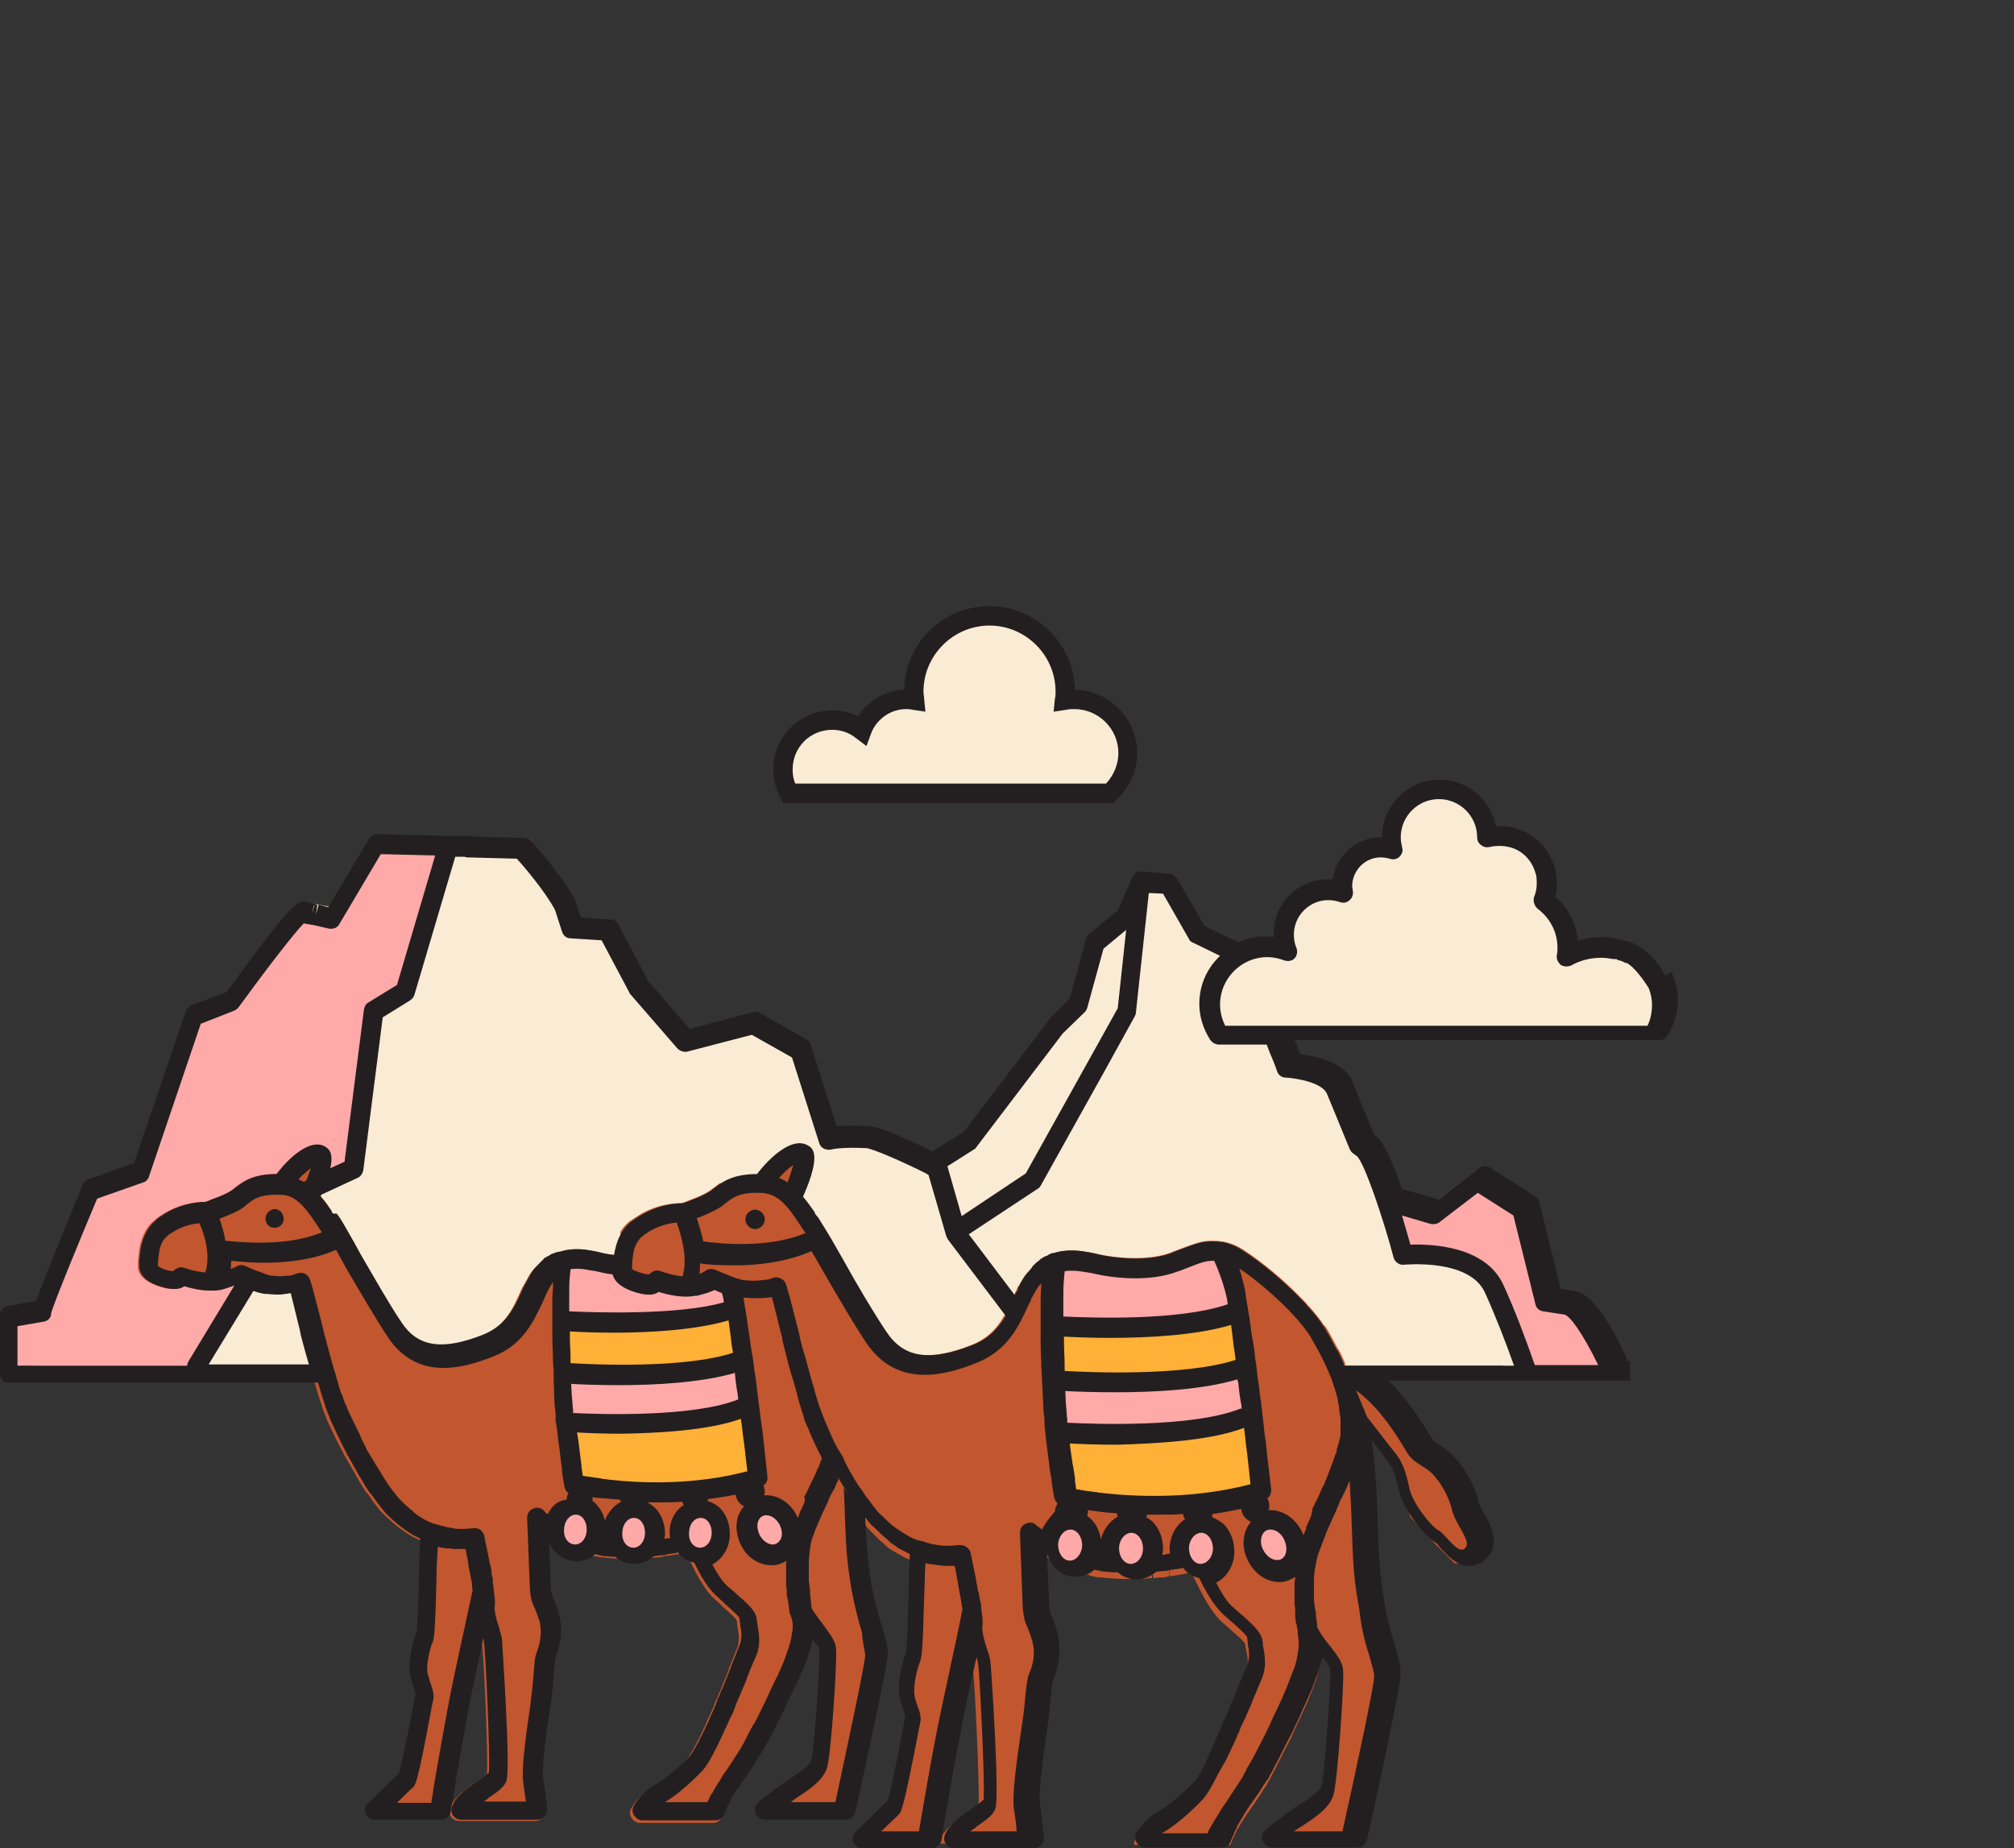 <?xml version="1.0" encoding="UTF-8"?><svg xmlns="http://www.w3.org/2000/svg" xmlns:xlink="http://www.w3.org/1999/xlink" height="285.4" preserveAspectRatio="xMidYMid meet" version="1.0" viewBox="86.6 27.6 311.0 285.4" width="311.0" zoomAndPan="magnify"><rect x="86.6" y="27.6" width="311.0" height="285.4" fill="#333333" stroke="none"/><g id="change1_2"><path d="M298.1,210.9l9.4,2.8l6.9-5.2l6.9,4.4l3.6,14.3c0,0,0,0,3.3,0.6c2.9,0.5,7.2,10.3,8.3,12.9h-14.3 l-13.5-8.3L298.1,210.9" fill="#ffa9a9"/></g><g id="change2_2"><path d="M88.7,230l6.6-1.1c0-0.8,7.4-18.7,7.4-18.7 l7.7-2.8l8.3-24.2l5.8-2.2c0,0,10.2-14,11-13.8c0.1,0,0.2,0.1,0.3,0.1c0,0,0.1,0,0.1,0c0.1,0,0.2,0.1,0.4,0.1c0,0,0,0,0.1,0 c0.1,0,0.3,0.1,0.4,0.1c0,0,0.1,0,0.1,0c0.2,0,0.3,0.1,0.5,0.1c0,0,0.1,0,0.1,0c0.1,0,0.3,0.1,0.4,0.1c0.1,0,0.1,0,0.2,0 c0.1,0,0.3,0.1,0.4,0.1c0.1,0,0.1,0,0.2,0c0.3,0.1,0.6,0.1,0.8,0.2c0.3,0.1,0.5,0.1,0.5,0.1l6.9-11.6L158,157h3l-0.1,0.1l8.3,0.2 l-7,0c0,0,7.8,3.7,9.7,7.2l0.7,2.1l2.4,5l5-0.3l4.3,8.4l7.7,9.4l11.6-3.3l5.7,3.6l4.7,13.9c0,0,3,0.9,7.4,1.1 c1.7,0.1,7.2,1.7,9.4,2.8l7.4-4.8l13.4-17.6l2.6-3.4l1.9-8.8l6.3-4.6l2.5-5.5l2.4,1.2l4.2,8.1l5.9,3.1l5.9,13.2 c0.7,1.7,1.8,3,1.8,3s6.3,0.3,7.7,3.3c0.5,1.1,1.9,4.5,3.6,8.6c0.2,0.2,0.4,0.3,0.6,0.4c2.2,1.4,3.9,16.7,6.5,16.8 c0,0-0.2-0.2-0.2-0.2c0.6-0.1,11.2-1,14,5.1c2,4.2,4,10,5.2,13.4h-69.4h-38.6H88.1v2.2" fill="#f9ebd4"/></g><g id="change1_3"><path d="M116.2,239.9l-28.9-1.6l-0.3-6.1l5.5-1.1l7.2-17.8l9.1-4.2l7.9-24l5.1-3.1l9.7-12.6l6.4-0.9 l7.3-10.1l11.2,0.5l-7.3,21.4l-5.3,3.6l-2.7,24.1l-11.2,5.5l-8.5,17.6L116.2,239.9z" fill="#ffa9a9"/></g><g id="change3_1"><path d="M313.1,263.4l-2.4-6.5l-5.1-4.8l-2.7-3.7l-6.3-7l-1.5-0.8c-0.2-0.5-0.3-1-0.5-1.5c0,0,0-0.1,0-0.1 l-0.3-0.7c0,0,0,0,0-0.1c0,0,0-0.1,0-0.1c-0.3-0.7-0.6-1.4-1-2.1l-0.1-0.1c-0.6-1.1-1.1-2.1-1.7-3.1l-0.2-0.3c0,0,0-0.1-0.1-0.1 l-0.2-0.2c-0.5-0.8-1.3-1.8-2.2-2.8l-0.2-0.2c-0.3-0.4-0.7-0.8-1-1.1c-2.7-2.8-6.2-5.7-8.7-7.3l-0.3-0.2c-0.9-0.6-1.7-0.9-2.4-1.1 c-0.4-0.1-0.7-0.2-1-0.2c-0.6-0.1-1.1-0.1-1.6-0.1c-1.6,0-2.9,0.6-4.6,1.2c-0.5,0.2-1.1,0.4-1.8,0.7c-3.4,1.2-8.3,0.8-11.4,0.1 c-0.8-0.2-1.5-0.3-2.2-0.4c-1.7-0.2-3.1-0.1-4.5,0.4l-0.4,0.2c0,0-0.1,0-0.1,0.1c-0.2,0.1-0.4,0.2-0.5,0.2c-0.1,0-0.2,0.1-0.3,0.2 c0,0-0.1,0-0.1,0.1c-0.1,0.1-0.2,0.1-0.4,0.2c0,0-0.1,0.1-0.1,0.1c-0.1,0.1-0.1,0.1-0.2,0.1c-0.1,0.1-0.2,0.1-0.3,0.2 c0,0,0,0-0.1,0.1c-0.1,0.1-0.2,0.2-0.2,0.2c-0.1,0-0.1,0.1-0.2,0.2c-0.1,0.1-0.1,0.1-0.2,0.2c0,0,0,0-0.1,0.1 c-0.2,0.2-0.3,0.4-0.5,0.6c0,0-0.1,0.1-0.1,0.1c0,0-0.1,0.1-0.1,0.1l-0.1,0.1c-0.4,0.5-0.7,1-1.1,1.7l0,0c0,0,0,0.1-0.1,0.1 c-0.2,0.3-0.3,0.6-0.4,0.9c0,0,0,0.1-0.1,0.1c-0.1,0.3-0.3,0.6-0.4,1c-1.3,2.8-2.6,5.7-6.4,7.2c-6.6,2.6-10.6,2-13.3-2 c-2-3-4.5-7.2-6.6-11l-1.2-2.1c-1-1.8-2.1-3.5-2.7-4.5l-0.4-0.5c-0.1-0.1-0.2-0.3-0.3-0.4c-0.7-1-1.5-2.2-2.6-3.3l0.4-0.7l0.9-4.4 l-2.9,0.3l-4.2,3.6h-5.9c-0.5,0.3-0.9,0.7-1.4,1l-0.1,0.1c-0.3,0.2-1,0.7-2.9,1.4c-0.5,0.2-1,0.4-1.3,0.5c-0.1,0-0.3,0.1-0.3,0.1 c-2.2,0-4.6,0.6-6.6,1.9c-0.5,0.3-1,0.6-1.5,1c-0.5,0.4-0.9,0.9-1.3,1.5v3.7c-1.2-0.1-2.3-0.3-3.3-0.5c-0.8-0.2-1.5-0.3-2.1-0.4 c-1.6-0.2-3-0.1-4.3,0.4l-0.4,0.2c0,0-0.1,0-0.1,0c-0.2,0.1-0.4,0.2-0.5,0.2c-0.1,0.1-0.2,0.1-0.4,0.2c-0.1,0.1-0.2,0.2-0.4,0.2 l0,0c0,0-0.1,0.1-0.1,0.1c-0.1,0.1-0.1,0.1-0.2,0.1c-0.1,0.1-0.1,0.1-0.2,0.2c0,0-0.1,0-0.1,0.1c-0.1,0.1-0.2,0.2-0.2,0.2 c0,0-0.1,0.1-0.1,0.1c-0.1,0.1-0.1,0.1-0.2,0.2c0,0,0,0-0.1,0.1c-0.2,0.2-0.3,0.3-0.5,0.5c0,0-0.1,0.1-0.1,0.1c0,0-0.1,0.1-0.1,0.1 c0,0-0.1,0.1-0.1,0.1c-0.4,0.5-0.7,1-1,1.6c0,0,0,0.1-0.1,0.1c-0.1,0.3-0.3,0.6-0.4,0.8c0,0,0,0.1-0.1,0.1 c-0.1,0.3-0.3,0.6-0.4,0.9c-1.2,2.7-2.5,5.4-6.1,6.8c-6.3,2.5-10.1,1.9-12.6-1.9c-1.9-2.8-4.2-6.9-6.3-10.5l-1.1-2 c-1-1.7-2-3.4-2.6-4.3L138,215c-0.1-0.1-0.2-0.3-0.2-0.4c-0.7-1.1-1.6-2.4-2.9-3.5l0.5-1.7v-2.6l-2.8,0.6l-1.4,1.7 c-0.4-0.1-0.9-0.2-1.4-0.2c-4.2-0.1-5.8,1.2-7.2,2.3l-0.1,0.1c-0.3,0.2-1,0.7-2.7,1.3c-0.5,0.2-0.9,0.4-1.3,0.5 c-0.1,0-0.2,0.1-0.3,0.1c-2,0-4.4,0.6-6.3,1.8c-0.5,0.3-1,0.6-1.4,1c-1.2,0.9-1.9,2.3-2.3,4c-0.2,0.9-0.2,1.7-0.3,2.3 c0,0.1,0,0.2,0,0.3l0,0.4c-0.1,0.7,0.2,1.8,1.9,2.7c0.7,0.4,3.7,1.6,5.1,0.5l0,0c1.2,0.4,3.5,0.9,5.4,0.6l0.2,0l-0.3-1.5l0.5,1.4 c0.8-0.2,1.6-0.4,2.2-0.7c0.1-0.1,0.3-0.1,0.4-0.2c0.6,0.2,1.4,0.6,2.6,1c0,0,0.1,0,0.1,0c0.5,0.2,1,0.3,1.5,0.4 c0.1,0,0.2,0,0.3,0.1c1.1,0.1,2.1,0.1,3,0c0.3,0,0.5-0.1,0.8-0.1l1.4,5.7c0,0.2,0.1,0.3,0.1,0.5c0,0,0,0.1,0,0.1l0.4,1.5 c0.4,1.5,0.8,3,1.2,4.5l0.1,0.4c0.1,0.5,0.3,0.9,0.4,1.3l0.1,0.2c0,0,0,0.1,0,0.1c0.2,0.7,0.4,1.4,0.6,2c0.1,0.4,0.3,0.8,0.4,1.2 l0,0.1c0,0.1,0.1,0.2,0.1,0.3c0.2,0.5,0.4,1,0.6,1.5l0.1,0.3c0.5,1.1,1.1,2.4,1.8,3.7c0,0.1,0.1,0.2,0.1,0.2 c0.2,0.5,0.5,0.9,0.7,1.4l0.3,0.5c0.7,1.2,1.3,2.3,2,3.5l0.1,0.2c0.4,0.6,0.7,1.2,1.1,1.7l0.2,0.2c0.9,1.3,1.6,2.3,2.2,2.9 c0.5,0.5,1,0.9,1.6,1.5l0.6,0.5c0.1,0.1,0.3,0.2,0.4,0.3c0.3,0.2,0.7,0.5,1,0.7c0.2,0.1,0.4,0.3,0.6,0.4c0.6,0.4,1.3,0.7,2.1,1 c0,0,0.1,0,0.1,0.1c0,0,0,0,0,0c0,0,0,0,0.1,0l0.4,9.4l-0.2,6.4l-1.8,3.2l1.5,4.5l-1,7.4l-1.7,5.6l-3.1,4.2l8.2,0.4l5.5-29.8 c0.2,1,0.5,2,0.7,2.9c0.2,0.5,0.3,1,0.4,1.3c0.3,1.5,1,17.8,0.8,20.3c-0.3,0.3-1,0.8-1.6,1.2c-1.7,1.2-3.6,2.5-4.1,4.1 c-0.2,0.5-0.1,1,0.2,1.4c0.3,0.4,0.7,0.6,1.2,0.6h11.8c0.4,0,0.8-0.2,1.1-0.5c0.3-0.3,0.4-0.7,0.4-1.2c0-0.1-0.3-2.7-0.6-4.7 c-0.3-2,0.7-8.8,1.1-11.1c0.3-1.9,0.4-3.5,0.5-4.9c0.1-1.1,0.2-2.4,0.3-2.7c0.3-0.9,1.4-3.5,0.5-6.7c-0.3-1.1-0.6-1.8-0.8-2.3 c-0.3-0.7-0.5-1.1-0.5-2.5c-0.1-1.7-0.2-5-0.3-7.4c0.8,0.5,1.6,1,2.5,1.4c0.1,0,0.1,0.1,0.2,0.1c0.1,0.1,0.2,0.1,0.3,0.1 c0.1,0.1,0.2,0.1,0.3,0.2c0,0,0,0,0.1,0c1.1,0.5,2.2,0.9,3.2,1.1c0.1,0,0.2,0.1,0.3,0.1c0.5,0.1,1,0.2,1.5,0.3c0.1,0,0.2,0,0.3,0 c0.3,0,0.6,0.1,0.9,0.1c1.3,0.1,2.6,0.2,3.9,0.1c0.2,0,0.4,0,0.6,0c0.1,0,0.2,0,0.3,0c0.4,0,0.7,0,1-0.1c0.1,0,0.3,0,0.4,0 l-0.1-1.5l0.3,1.5c0.4,0,0.7-0.1,1-0.1v0c0,0,0,0,0.1,0c0.4,0,0.8-0.1,1.2-0.2l-0.2-1.5l0.3,1.5c0.4-0.1,0.9-0.1,1.3-0.2 c0.7-0.1,1.3-0.3,1.8-0.4c0.1,0.2,0.2,0.4,0.3,0.6c0.9,1.9,2.3,4.9,4.1,6.6c0.6,0.5,1.1,1,1.5,1.4c0.8,0.7,2,1.7,2,2.1 c0,0.3,0.1,0.7,0.1,1c0.2,0.9,0.3,1.9,0,2.9c-0.2,0.5-0.7,1.8-1.4,3.5c0,0,0,0.1,0,0.1l-1,2.5c-0.2,0.5-0.4,1-0.7,1.6 c0,0,0,0.1,0,0.1l-0.4,0.8c0,0,0,0,0,0.1c-0.1,0.3-0.2,0.5-0.3,0.8c0,0,0,0.1-0.1,0.1c0,0.1-0.1,0.2-0.1,0.3l-0.7,1.5 c0,0.1-0.1,0.2-0.1,0.3l-0.9,1.9c0,0,0,0,0,0l-0.4,0.8c-0.1,0.1-0.1,0.2-0.2,0.4c0,0.1-0.1,0.1-0.1,0.2c-0.9,1.7-1.3,2.2-1.4,2.3 c-2,2.1-3.9,3.7-5.3,4.4c-2,1-3.2,3-3.3,3.2c-0.3,0.5-0.3,1,0,1.5c0.3,0.5,0.8,0.8,1.3,0.8h11.3c0.7,0,1.2-0.4,1.4-1.1 c0,0,0.1-0.3,0.3-0.7l0.2-0.5c0-0.1,0.1-0.2,0.1-0.2l0.1-0.1c0.1-0.1,0.1-0.3,0.2-0.4c0,0,0-0.1,0.1-0.1l0,0 c0.3-0.6,0.7-1.2,1.1-1.8l0.1-0.2c0.3-0.4,0.6-0.9,0.9-1.4c0.8-1.1,1.5-2.1,2.1-3.2c0.1-0.1,0.2-0.3,0.3-0.4 c0.1-0.1,0.2-0.3,0.2-0.4c0,0,0.1-0.1,0.1-0.1c0.2-0.3,0.4-0.6,0.5-0.9c0.4-0.7,0.8-1.4,1.2-2.2c0-0.1,0.1-0.2,0.1-0.2 c0.5-1,1.1-2.2,1.7-3.4c0-0.1,0.1-0.2,0.1-0.3c0.4-0.9,0.9-1.8,1.4-2.8l0.4-0.8c0,0,0.1-0.2,0.1-0.2c0.7-1.6,1.3-2.9,1.6-4l0.1-0.2 c0.4-1.1,0.6-2.1,0.8-3.1c0.1-0.6,0.1-1.2,0.1-1.8l0.6,0.5l2.2,7.2l-2.9,14.7l-6.8,6.4h11.5l2.6-10.5l2.2-14.1l-1.7-5.9l-0.6-7.9 l-0.7-8.5c0,0,0,0,0,0.1l0.2,0.3c0.9,1.4,1.7,2.4,2.3,3c0.4,0.4,1,1,1.6,1.6l0.6,0.5c0,0,0.1,0.1,0.1,0.1c0.1,0.1,0.2,0.2,0.3,0.3 c0.3,0.3,0.7,0.5,1,0.7c0.2,0.1,0.5,0.3,0.7,0.4c0.7,0.4,1.4,0.8,2.2,1.1c0,0,0.1,0,0.1,0c0,0,0,0,0,0c0.1,0,0.2,0.1,0.4,0.1 c0.1,0,0.2,0.1,0.3,0.1c0.1,0,0.1,0,0.2,0l-0.4,5l-0.6,8.3l-1.5,4.2v3.7l1.3,4.6l-2.1,10.1l-2.9,5.1l-2.6,1.7l10.2,0.8l6.2-30.1 c0.1,0.5,0.3,0.9,0.4,1.4c0.2,0.5,0.3,1.1,0.4,1.4c0.3,1.6,1.1,18.8,0.9,21.3c-0.3,0.3-1.1,0.9-1.7,1.3c-1.8,1.2-3.7,2.6-4.3,4.2 c-0.1,0.2-0.1,0.3-0.1,0.5h1.5h0.5h11.9h0.7h0.8c0-0.1,0-0.1,0-0.2c0,0-0.3-2.8-0.6-5c-0.3-2.1,0.7-9,1.1-11.6 c0.3-2,0.5-3.7,0.6-5.1c0.1-1.2,0.2-2.5,0.4-2.8c0.4-0.9,1.4-3.6,0.6-7c-0.3-1.2-0.6-1.9-0.8-2.4c-0.3-0.7-0.5-1.1-0.5-2.7 c-0.1-1.8-0.2-5.3-0.3-7.9c0.9,0.6,1.8,1.1,2.7,1.5c0.1,0,0.1,0.1,0.2,0.1c0.1,0.1,0.2,0.1,0.3,0.2c0.1,0.1,0.2,0.1,0.4,0.2 c0,0,0,0,0.1,0c1.1,0.5,2.3,0.9,3.4,1.2c0.1,0,0.3,0.1,0.3,0.1c0.5,0.1,1.1,0.3,1.6,0.3l0.3,0c0.3,0,0.6,0.1,1,0.1 c1.3,0.1,2.7,0.2,4.1,0.1c0.2,0,0.3,0,0.6,0c0.1,0,0.3,0,0.4,0c0.4,0,0.7,0,1.1-0.1c0.2,0,0.3,0,0.5,0l-0.1-1.5l0.3,1.5 c0.4,0,0.7-0.1,1.1-0.1v0c0,0,0,0,0.1,0c0.4,0,0.9-0.1,1.3-0.2l-0.2-1.5l0.3,1.5c0.5-0.1,0.9-0.1,1.3-0.2c0.8-0.1,1.4-0.3,2-0.4 l0,0c0.1,0.2,0.2,0.4,0.3,0.7c1,2,2.4,5.1,4.3,6.9c0.6,0.5,1.1,1,1.6,1.4c1,0.9,2.1,1.8,2.1,2.2c0,0.3,0.1,0.7,0.2,1.1 c0.2,1,0.3,2-0.1,3.1c-0.2,0.5-0.7,1.9-1.5,3.6c0,0,0,0.1,0,0.1l-1.2,2.8c-0.2,0.5-0.4,1-0.6,1.5c0,0,0,0.1-0.1,0.1l-0.4,0.8 c0,0,0,0,0,0.1c0,0,0,0,0,0l-0.3,0.8c0,0,0,0,0,0c0,0,0,0.1-0.1,0.1c0,0.1-0.1,0.1-0.1,0.2c0,0,0,0.1,0,0.1l-0.7,1.6 c-0.1,0.1-0.1,0.2-0.1,0.3l-0.9,2c0,0,0,0,0,0l-0.4,0.9c-0.1,0.1-0.1,0.3-0.2,0.4c0,0.1-0.1,0.1-0.1,0.2c-0.9,1.8-1.3,2.3-1.5,2.4 c-2.1,2.2-4.1,3.8-5.5,4.6c-2,1.1-3.3,3.1-3.4,3.3c-0.1,0.2-0.2,0.5-0.2,0.8h1.5h8.9h2.9h1.6c0-0.1,0.1-0.2,0.1-0.3l0.1-0.2 c0.1-0.1,0.1-0.2,0.1-0.3c0-0.1,0.1-0.2,0.1-0.2l0.3-0.6c0,0,0,0,0,0c0,0,0,0,0-0.1c0.3-0.6,0.7-1.2,1.1-1.9 c0.1-0.1,0.1-0.2,0.2-0.3c0.3-0.5,0.6-0.9,1-1.5c0.8-1.1,1.5-2.2,2.2-3.3c0.1-0.1,0.2-0.3,0.3-0.4c0.1-0.1,0.2-0.3,0.2-0.4 c0-0.1,0.1-0.1,0.1-0.2c0.2-0.3,0.4-0.6,0.5-0.9c0.4-0.7,0.8-1.5,1.2-2.3c0-0.1,0.1-0.2,0.1-0.2c0.5-1,1.1-2.2,1.8-3.5 c0.1-0.1,0.1-0.2,0.1-0.3c0.4-0.9,0.9-1.9,1.4-3l0.5-1.1c0.8-1.7,1.3-3.1,1.7-4.2l0.1-0.2c0.4-1.2,0.6-2.2,0.8-3.2 c0.1-0.5,0.1-1.1,0.1-1.6l2.5,2.4l-0.5,6.6l-1.4,11.9l-2.5,5.1l-4.9,4.2l9.3,0c0,0,3.1-0.7,3.5-1.3s0.9-8.3,0.9-8.3l2.7-9.7v-8 l-2.7-13.1l-0.9-14l-1-7v-4.1l5.3,4.9l3.4,10l3.7,4l3.1,3.1h3.3L313.1,263.4z M169.2,223.7c0-0.1,0.1-0.1,0.1-0.2 C169.2,223.6,169.2,223.7,169.2,223.7z M245.4,224.2c0-0.1,0.1-0.1,0.1-0.1C245.4,224.1,245.4,224.1,245.4,224.2z M247.8,225.9 L247.8,225.9L247.8,225.9C247.8,225.8,247.8,225.8,247.8,225.9z" fill="#c2562e"/></g><g><g fill="#f9ebd4" id="change2_1"><path d="M341.8,178.5c-0.4-0.9-1.4-3.3-2.7-3.2c-1.6-0.9-3.3-1.4-5.2-1.4c-2,0-3.8,0.5-5.4,1.4 c0.1-0.5,0.1-0.9,0.1-1.4c0-3-1.5-5.6-3.7-7.2c0.3-0.8,0.5-1.7,0.5-2.7c0-4-3.3-7.3-7.3-7.3c-0.7,0-1.3,0.1-1.9,0.3c0,0,0,0,0,0 c0-4.1-3.3-7.4-7.4-7.4s-7.4,3.3-7.4,7.4c0,0.6,0.1,1.2,0.2,1.8c-0.6-0.2-1.2-0.3-1.9-0.3c-3.3,0-6,2.7-6,6c0,0.3,0,0.6,0.1,1 c-0.7-0.3-1.5-0.4-2.3-0.4c-3.8,0-6.8,3.1-6.8,6.8c0,0.9,0.2,1.8,0.5,2.7c-1-0.4-2-0.6-3.2-0.6c-4.9,0-8.8,3.9-8.8,8.8 c0,1.8,0.5,3.4,1.4,4.8h64c0,0.3,0.3,0.5,0.6,0.4c1.7-0.6,2.5-2.4,2.9-4.1C342.6,182.1,342.5,180.2,341.8,178.5z"/><path d="M252.5,135.6c-0.5,0-1,0-1.4,0.1c0-0.4,0.1-0.8,0.1-1.3c0-6.5-5.2-11.7-11.7-11.7c-6.5,0-11.7,5.2-11.7,11.7 c0,0.4,0,0.8,0.1,1.3c-0.4-0.1-0.8-0.1-1.2-0.1c-3.1,0-5.8,2-6.8,4.7c-1.3-1-2.9-1.6-4.6-1.6c-4.2,0-7.6,3.4-7.6,7.6 c0,1.3,0.3,2.6,1,3.7h49.5c1.7-1.5,2.8-3.7,2.8-6.2C260.7,139.3,257,135.6,252.5,135.6z"/></g></g><g id="change1_4"><path d="M201.3,237.2l1,7.9l-3,0.6l-4.9,1l-6.3,0.6l-8,0.1l-6.4-0.3l-0.5-7.8l4.6,0.3l6.6,0.2l5.6-0.6 l5.6-0.3L201.3,237.2z M257,232.6l11.3-0.5l9.5-1.7l-2.1-8.2l-1.5-1.3l-5.5,1.7l-5.5,1l-5.2-0.2l-8.5-0.5l0.3,9.8L257,232.6z M279,238.2l-5.9,1.9l-5.9,0.3l-5.9,0.6l-6.9-0.2l-4.8-0.3l0.5,8.2l6.8,0.3l8.4-0.1l6.6-0.6l5.2-1.1l3.1-0.6L279,238.2z M180.4,231.8l10.8-0.4l9-1.7l-0.6-2.2c-1.1-0.4-2-0.8-2.5-1c-0.1,0.1-0.3,0.1-0.4,0.2c-0.7,0.3-1.5,0.5-2.3,0.7l-0.1,0l-0.2,0.1 c-1.9,0.4-4.4-0.2-5.6-0.6l0,0c-1.3,1-4.1,0-5.2-0.6c-0.2-0.1-0.4-0.2-0.5-0.3V225v-2l-1.3,0l-8.1-0.5l0.3,9.4L180.4,231.8z" fill="#ffa9a9"/></g><g id="change1_1"><path d="M208.6,263.2c0.3,1.1,0.2,2.3-0.3,3.1c-0.5,0.7-1.2,1.1-2,1.2c-0.1,0-0.2,0-0.3,0 c-1.6,0-3.1-1.3-3.7-3.1c-0.3-1.1-0.2-2.3,0.3-3.1c0.5-0.7,1.2-1.1,2-1.2c0.1,0,0.2,0,0.3,0C206.5,260.1,208,261.4,208.6,263.2z M286.5,265.5c-0.6-1.9-2.1-3.2-3.8-3.2c-0.1,0-0.2,0-0.3,0c-0.8,0.1-1.6,0.5-2,1.3c-0.6,0.9-0.7,2.1-0.4,3.2 c0.6,1.9,2.1,3.2,3.8,3.2c0.1,0,0.2,0,0.3,0c0.8-0.1,1.5-0.5,2-1.3C286.8,267.9,286.9,266.7,286.5,265.5z M272.1,262.8 c-1.9,0-3.3,1.7-3.4,3.9c0,1.1,0.4,2.2,1.1,3c0.6,0.6,1.4,1,2.2,1c0,0,0,0,0,0c1.9,0,3.3-1.7,3.4-3.8c0-1.1-0.4-2.2-1.1-3 C273.7,263.2,272.9,262.8,272.1,262.8z M261.3,262.8c-1.9,0-3.3,1.7-3.4,3.8c0,1.1,0.4,2.2,1.1,3c0.6,0.6,1.4,1,2.2,1c0,0,0,0,0,0 c1.9,0,3.3-1.7,3.4-3.9c0-1.1-0.4-2.2-1.1-3C262.9,263.2,262.1,262.9,261.3,262.8z M251.9,262.3c-1.9,0-3.3,1.7-3.4,3.8 c0,1.1,0.4,2.2,1.1,3c0.6,0.6,1.4,1,2.2,1c0,0,0,0,0,0c1.9,0,3.3-1.7,3.4-3.8c0-1.1-0.4-2.2-1.1-3 C253.5,262.6,252.7,262.3,251.9,262.3z M184.5,260.6c-1.8,0-3.2,1.6-3.3,3.7c0,1.1,0.4,2.2,1.1,2.9c0.6,0.6,1.3,0.9,2.1,0.9 c0,0,0,0,0,0c1.8,0,3.3-1.6,3.3-3.7c0-1.1-0.4-2.2-1.1-2.9C186,260.9,185.3,260.6,184.5,260.6z M175.5,260c-1.8,0-3.3,1.6-3.3,3.7 c0,1.1,0.4,2.2,1.1,2.9c0.6,0.6,1.3,0.9,2.1,0.9c0,0,0,0,0,0c1.8,0,3.2-1.6,3.3-3.7c0-1.1-0.4-2.2-1.1-2.9 C177,260.4,176.3,260,175.5,260z M194.8,260.5c-1.8,0-3.2,1.6-3.3,3.7c0,1.1,0.4,2.2,1.1,2.9c0.6,0.6,1.3,0.9,2.1,0.9c0,0,0,0,0,0 c1.8,0,3.2-1.6,3.3-3.7c0-1.1-0.4-2.2-1.1-2.9C196.3,260.9,195.6,260.6,194.8,260.5z" fill="#ffa9a9"/></g><g id="change4_1"><path d="M183.3,240.2l-9.7-0.4l-0.3-8l26.8-2.1l1.2,7.9l-6.3,1.8L183.3,240.2z M188.7,247.3l-15-0.2 l1.4,9.1l2.5,0.6l12.4,0.7l9.5-0.7l3.6-1.6l-0.8-10.2L188.7,247.3z M270.2,240.9l9.1-0.9l-1-8.5l-2.9-0.2l-12.3,1l-13.4,0.3 l-0.1,7.9l6.9,0.4H270.2z M280,246.5l-13.4,2.8h-15.1l-1.4,2l2.2,7.6l12.2,1.2l10.8-0.6l5.9-2L280,246.5z" fill="#ffb037"/></g><g><g fill="#231f20" id="change5_1"><path d="M397.5 27.7L397.6 27.7 397.6 27.6z"/><path d="M207.5,151.6h51l0.4-0.4c2.1-1.9,3.3-4.5,3.3-7.3c0-5.3-4.3-9.7-9.6-9.8c-0.2-7.1-6-12.9-13.2-12.9 c-7.2,0-13,5.7-13.2,12.9c-2.9,0.1-5.5,1.7-7.1,4.1c-1.2-0.6-2.6-0.9-4-0.9c-5,0-9.1,4.1-9.1,9.1c0,1.5,0.4,3.1,1.1,4.4 L207.5,151.6z M215.1,140.3c1.3,0,2.6,0.4,3.7,1.3l1.6,1.2l0.7-1.9c0.8-2.2,3-3.8,5.4-3.8c0.3,0,0.6,0,1,0.1l2,0.3l-0.2-2 c0-0.4-0.1-0.7-0.1-1.1c0-5.6,4.6-10.2,10.2-10.2c5.6,0,10.2,4.6,10.2,10.2c0,0.4,0,0.7-0.1,1.1l-0.2,2l2-0.3 c0.4-0.1,0.8-0.1,1.2-0.1c3.7,0,6.8,3,6.8,6.8c0,1.7-0.7,3.4-1.9,4.7h-48c-0.3-0.7-0.4-1.4-0.4-2.2 C209,143,211.7,140.3,215.1,140.3z"/><path d="M127.6,215.8c0,0.8,0.6,1.4,1.4,1.4c0.8,0,1.4-0.6,1.4-1.4c0-0.8-0.6-1.5-1.4-1.5 C128.2,214.4,127.6,215,127.6,215.8z"/><path d="M203.2,217.4c0.8,0,1.5-0.7,1.5-1.5c0-0.8-0.7-1.5-1.5-1.5c-0.8,0-1.5,0.7-1.5,1.5 C201.7,216.7,202.4,217.4,203.2,217.4z"/><path d="M343.7,178.2C343.7,178.2,343.7,178.2,343.7,178.2c-0.5-1.1-1.2-2-2.1-2.9l0,0c-1.6-1.7-3.1-2.2-3.8-2.4 c0,0-0.1,0-0.1,0c0,0,0,0,0,0c0,0,0,0-0.1,0c-0.1,0-0.2-0.1-0.4-0.1c-1-0.3-2.1-0.5-3.2-0.5c-1.3,0-2.6,0.2-3.8,0.6 c0-0.1,0-0.2,0-0.4c-0.3-2.5-1.5-4.8-3.4-6.4c0.1-0.5,0.2-1.1,0.2-1.7c0-0.2,0-0.3,0-0.5c0-1.4-0.3-2.7-0.9-3.8 c-1.5-3.1-4.8-5.2-8.5-4.9c-0.8-4.1-4.4-7.2-8.7-7.2c-4.9,0-8.9,4-8.9,8.9c0,0,0,0,0,0c-3.9-0.1-7.1,2.8-7.6,6.5 c-0.3,0-0.5,0-0.8,0c-4.6,0-8.3,3.7-8.3,8.3c0,0.2,0,0.4,0,0.6c-0.4,0-0.8-0.1-1.2-0.1c-1.5,0-3,0.3-4.3,0.9l-5.2-2.5l-4.2-7.3 c-0.3-0.4-0.7-0.7-1.2-0.8l-4.4-0.3h0c-0.1,0-0.2,0-0.3,0c0,0-0.1,0-0.1,0c-0.1,0-0.2,0.1-0.3,0.1c0,0-0.1,0-0.1,0.1 c-0.1,0.1-0.2,0.1-0.2,0.2c0,0,0,0-0.1,0.1c-0.1,0.1-0.2,0.2-0.2,0.3c0,0,0,0,0,0l-2.3,5.2l-4.4,3.6c-0.2,0.2-0.4,0.5-0.5,0.8 l-2.5,9.2l-3.1,3.1c0,0-0.1,0.1-0.1,0.2l-13.2,17.3l-4.8,3c-3-1.5-8-3.8-9.8-3.9c-2.4-0.1-4-0.1-5,0l-4-12.5 c-0.1-0.4-0.4-0.7-0.7-0.9l-7.2-4.1c-0.3-0.2-0.8-0.2-1.1-0.1l-9.7,2.6l-6.4-7.4l-4.6-8.7c-0.2-0.5-0.7-0.8-1.2-0.8l-4.6-0.3 l-0.8-2.5c0-0.1-0.1-0.2-0.1-0.3c-2-3.7-6.6-8.9-6.8-9c-0.3-0.3-0.7-0.5-1.1-0.5l-7.8-0.2c-0.2-0.1-0.3-0.1-0.5-0.1h-3l-11.3-0.3 c-0.5,0-1.1,0.3-1.3,0.7l-6.3,10.6l-1.5-0.4l-0.4,1.5l0.2-1.5l-0.4-0.1l-0.4,1.5l0.3-1.5l-1.1-0.3c-1.2-0.4-1.9-0.6-12.4,13.9 l-5.4,2c-0.4,0.2-0.7,0.5-0.9,0.9l-8,23.5l-7,2.5c-0.4,0.1-0.7,0.5-0.9,0.8c-4.8,11.7-6.6,16.1-7.2,18l-4,0.7c0,0-0.1,0-0.1,0 c-0.8,0-1.5,0.7-1.5,1.5v9c0,0.7,0.4,1.2,1,1.4v0h0.1c0.1,0,0.3,0.1,0.4,0.1s0.3,0,0.4-0.1h47.2l0.1,0.2c0,0,0,0.1,0,0.1 c0.2,0.7,0.4,1.4,0.6,2c0.1,0.4,0.3,0.8,0.4,1.2l0,0.1c0,0.1,0.1,0.2,0.1,0.3c0.2,0.5,0.4,1,0.6,1.5l0.1,0.3 c0.5,1.1,1.1,2.4,1.8,3.8c0,0.1,0.1,0.2,0.1,0.2c0.2,0.5,0.5,0.9,0.7,1.4l0.3,0.5c0.7,1.2,1.3,2.4,2,3.5l0.1,0.2 c0.4,0.6,0.7,1.2,1.1,1.7l0.2,0.2c0.9,1.3,1.7,2.3,2.2,2.9c0.5,0.5,1,1,1.6,1.5l0.6,0.5c0.1,0.1,0.3,0.2,0.4,0.3 c0.3,0.2,0.7,0.5,1,0.7c0.2,0.1,0.4,0.3,0.6,0.4c0.4,0.2,0.8,0.4,1.2,0.6c-0.1,1.6-0.2,3.8-0.2,6c-0.1,3.2-0.2,7.6-0.4,8.5 c-0.5,1.2-1.3,4.3-1,6.4c0.1,0.8,0.4,1.5,0.6,2.1c0.1,0.4,0.3,0.8,0.3,0.9c0,0.1-0.1,0.5-0.2,1c-1.6,8.3-2.2,10.7-2.4,11.3 c-1,1-4.8,4.7-4.8,4.7c-0.4,0.4-0.6,1.1-0.3,1.6c0.2,0.6,0.8,0.9,1.4,0.9h10.2c0.7,0,1.4-0.5,1.5-1.3c0-0.1,1.6-9.5,2.7-15.6 c0.5-2.7,1.5-7.1,2.3-11.1c0,0.1,0.1,0.2,0.1,0.4c0.3,1.5,1,17.8,0.8,20.3c-0.3,0.3-1,0.8-1.6,1.2c-1.7,1.2-3.6,2.5-4.1,4.1 c-0.2,0.5-0.1,1,0.2,1.4c0.3,0.4,0.7,0.6,1.2,0.6h11.8c0.4,0,0.8-0.2,1.1-0.5c0.3-0.3,0.4-0.8,0.4-1.2c0-0.1-0.3-2.7-0.6-4.7 c-0.3-2,0.7-8.8,1.1-11.1c0.3-1.9,0.4-3.5,0.5-4.9c0.1-1.1,0.2-2.4,0.3-2.7c0.3-0.8,1.4-3.5,0.5-6.7c-0.3-1.1-0.6-1.8-0.8-2.3 c-0.3-0.7-0.5-1.1-0.5-2.5c0-1.4-0.1-3.9-0.2-6.2c0.2,0.6,0.6,1.1,1,1.5c0.9,0.9,2,1.4,3.2,1.4c1.1,0,2.1-0.4,2.9-1.1 c0.4,0.1,0.9,0.2,1.3,0.3c0.1,0,0.2,0,0.3,0c0.3,0,0.6,0.1,0.9,0.1c0.2,0,0.4,0,0.6,0c0.8,0.7,1.8,1.1,2.9,1.1 c1.2,0,2.3-0.5,3.1-1.2c0.3,0,0.5-0.1,0.8-0.1c0,0,0,0,0.1,0c0.4,0,0.8-0.1,1.2-0.2l0.1,0c0.5-0.1,0.9-0.1,1.2-0.2 c0.1,0,0.2,0,0.3-0.1c0.1,0.1,0.2,0.2,0.3,0.4c0.6,0.6,1.4,1,2.2,1.2c0.9,1.8,2,3.9,3.5,5.2c0.5,0.5,1.1,1,1.5,1.4 c0.8,0.7,2,1.8,2,2c0,0.3,0.1,0.7,0.1,1c0.2,1,0.3,1.9,0,2.9c-0.2,0.5-0.7,1.8-1.4,3.5c0,0,0,0.1,0,0.1l-1,2.5 c-0.2,0.5-0.4,1-0.7,1.6c0,0,0,0.1,0,0.1l-0.4,0.8c0,0,0,0,0,0.1c-0.1,0.2-0.2,0.5-0.3,0.8c0,0,0,0.1-0.1,0.2 c0,0.1-0.1,0.2-0.1,0.3l-0.7,1.5c0,0.1-0.1,0.2-0.1,0.3l-0.9,1.9c0,0,0,0,0,0l-0.4,0.8c-0.1,0.1-0.1,0.2-0.2,0.4 c0,0.1-0.1,0.1-0.1,0.2c-0.9,1.7-1.3,2.2-1.4,2.3c-2,2-3.9,3.6-5.3,4.4c-2,1-3.2,3-3.3,3.2c-0.3,0.5-0.3,1,0,1.5 c0.3,0.5,0.8,0.8,1.3,0.8h11.3c0.6,0,1.2-0.4,1.4-1.1c0,0,0.1-0.3,0.3-0.7l0.2-0.5c0-0.1,0.1-0.2,0.1-0.2l0.1-0.1 c0.1-0.1,0.1-0.3,0.2-0.4c0,0,0-0.1,0-0.1h0c0.3-0.6,0.7-1.2,1.1-1.8l0.2-0.2c0.3-0.4,0.6-0.9,0.9-1.4c0.8-1.1,1.5-2.2,2.1-3.2 c0.1-0.2,0.2-0.3,0.3-0.4c0.1-0.1,0.2-0.3,0.2-0.4c0,0,0.1-0.1,0.1-0.1c0.2-0.3,0.4-0.6,0.5-0.9c0.4-0.7,0.8-1.4,1.2-2.2 c0-0.1,0.1-0.2,0.1-0.2c0.5-1,1.1-2.2,1.7-3.4c0.1-0.1,0.1-0.2,0.1-0.3c0.4-0.9,0.9-1.8,1.4-2.9l0.4-0.8c0,0,0.1-0.2,0.1-0.2 c0.7-1.6,1.3-2.9,1.6-4l0.1-0.2c0.3-0.8,0.4-1.5,0.6-2.3c0.5,0.7,1,1.3,1,1.6c0.2,1.7-0.8,15.7-1.2,17.1c-0.3,0.8-1.5,1.7-3.6,3.1 c-2.6,1.7-4.6,3.4-4.6,3.4c-0.5,0.4-0.7,1.1-0.4,1.7c0.2,0.6,0.8,1,1.4,1h12.5c0.7,0,1.3-0.5,1.5-1.2c0.8-3.8,5-22.6,5-24.5 c0-1.1-0.4-2.4-0.9-4.1c-0.5-1.7-1.1-3.7-1.6-6.3c-0.6-3.8-0.8-6.1-1-10.6c0.5,0.6,0.8,1.1,1.2,1.4c0.5,0.4,1,1,1.7,1.6l0.6,0.5 c0,0,0.1,0.1,0.1,0.1c0.1,0.1,0.2,0.2,0.3,0.3c0.3,0.2,0.7,0.5,1,0.7c0.2,0.2,0.5,0.3,0.7,0.4c0.4,0.2,0.9,0.5,1.3,0.7 c-0.1,1.7-0.2,4-0.2,6.4c-0.1,3.4-0.2,8-0.4,8.9c-0.5,1.2-1.4,4.4-1,6.6c0.2,0.9,0.4,1.6,0.6,2.2c0.1,0.4,0.3,0.9,0.3,1 c0,0.1-0.1,0.5-0.2,1c-1.6,8.4-2.2,11.1-2.5,11.9c-1,1-5,4.9-5,4.9c-0.4,0.4-0.6,1.1-0.3,1.6c0.2,0.6,0.8,0.9,1.4,0.9h10.7 c0.7,0,1.4-0.5,1.5-1.3c0-0.1,1.6-10,2.9-16.3c0.5-2.9,1.5-7.5,2.5-11.9c0.1,0.2,0.1,0.5,0.2,0.7c0.3,1.6,1.1,18.8,0.9,21.3 c-0.3,0.3-1.1,0.9-1.7,1.3c-1.8,1.2-3.7,2.6-4.3,4.2c-0.2,0.5-0.1,1,0.2,1.4c0.3,0.4,0.7,0.6,1.2,0.6h12.4c0.4,0,0.8-0.2,1.1-0.5 c0.3-0.3,0.4-0.7,0.4-1.2c0,0-0.3-2.8-0.6-5c-0.3-2.1,0.7-9,1.1-11.6c0.3-2,0.4-3.7,0.6-5.1c0.1-1.2,0.2-2.5,0.4-2.8 c0.4-0.9,1.4-3.6,0.6-7c-0.3-1.2-0.6-1.9-0.8-2.4c-0.3-0.7-0.5-1.1-0.5-2.7c-0.1-1.6-0.2-4.6-0.3-7.1c0.3,0.8,0.7,1.5,1.2,2.1 c0.9,0.9,2,1.4,3.2,1.4c1.1,0,2.1-0.4,2.9-1.1c0.5,0.1,1,0.2,1.5,0.3l0.3,0c0.3,0,0.6,0.1,1,0.1c0.3,0,0.5,0,0.8,0 c0.8,0.7,1.8,1.1,2.9,1.1c1.2,0,2.2-0.5,3.1-1.2c0.3,0,0.7-0.1,1-0.1c0,0,0,0,0.1,0c0.4,0,0.8-0.1,1.2-0.2l0.1,0 c0.5-0.1,0.9-0.1,1.3-0.2c0.2,0,0.3,0,0.4-0.1c0.1,0.1,0.2,0.2,0.3,0.4c0.6,0.6,1.4,1,2.2,1.2c0.9,1.9,2.2,4.2,3.7,5.6 c0.6,0.5,1.1,1,1.6,1.4c1,0.9,2.1,1.9,2.1,2.2c0,0.3,0.1,0.7,0.1,1.1c0.2,1,0.3,2-0.1,3.1c-0.2,0.5-0.7,1.8-1.5,3.6 c0,0,0,0.1,0,0.1l-1.2,2.8c-0.2,0.5-0.4,1-0.6,1.5c0,0,0,0.1-0.1,0.1l-0.4,0.8c0,0,0,0,0,0.1c0,0,0,0,0,0l-0.3,0.8c0,0,0,0,0,0 c0,0,0,0.1-0.1,0.1c0,0.1-0.1,0.2-0.1,0.2c0,0,0,0.1,0,0.1l-0.7,1.6c0,0.1-0.1,0.2-0.1,0.3l-0.9,2c0,0,0,0,0,0l-0.4,0.9 c-0.1,0.1-0.1,0.3-0.2,0.4c0,0.1-0.1,0.1-0.1,0.2c-0.9,1.8-1.3,2.3-1.5,2.4c-2,2.2-4.1,3.8-5.5,4.6c-2,1.1-3.3,3.1-3.4,3.3 c-0.3,0.5-0.3,1,0,1.5c0.3,0.5,0.8,0.8,1.3,0.8h11.9c0.6,0,1.2-0.4,1.4-1.1c0,0,0.1-0.3,0.3-0.7l0.1-0.2c0-0.1,0.1-0.2,0.1-0.3 c0-0.1,0.1-0.2,0.1-0.2l0.3-0.6c0,0,0,0,0,0c0,0,0,0,0-0.1c0.3-0.6,0.7-1.2,1.1-1.9c0.1-0.1,0.1-0.2,0.2-0.3c0.3-0.5,0.6-1,1-1.5 c0.8-1.1,1.5-2.2,2.2-3.3c0.1-0.1,0.2-0.3,0.3-0.4c0.1-0.1,0.2-0.3,0.2-0.4c0-0.1,0.1-0.1,0.1-0.2c0.2-0.3,0.4-0.6,0.5-0.9 c0.4-0.7,0.8-1.5,1.2-2.3c0.1-0.1,0.1-0.2,0.1-0.2c0.5-1,1.1-2.2,1.8-3.5c0-0.1,0.1-0.2,0.1-0.3c0.5-0.9,0.9-1.9,1.4-3l0.5-1.1 c0.8-1.7,1.3-3,1.7-4.2l0.1-0.2c0.3-0.9,0.5-1.7,0.7-2.5c0.6,0.7,1.1,1.4,1.2,1.8c0.2,1.8-0.9,16.5-1.3,18 c-0.3,0.9-1.5,1.8-3.9,3.3c-2.7,1.8-4.8,3.5-4.8,3.6c-0.5,0.4-0.7,1.1-0.4,1.7c0.2,0.6,0.8,1,1.4,1h13.2c0.7,0,1.3-0.5,1.5-1.2 c0.9-3.9,5.2-23.7,5.2-25.7c0-1.2-0.4-2.5-0.9-4.3c-0.5-1.8-1.2-3.9-1.6-6.6c-0.8-4.7-0.9-7.1-1.1-13.6l-0.1-2.6 c-0.1-3.3-0.4-6.2-0.8-8.9c0.9,1.1,1.9,2.4,2.4,3.1c0.8,1,1.3,2.2,1.7,4.2c0.6,3.2,4,7.5,5.9,8.6c0.2,0.1,0.4,0.5,0.6,0.7 c1.1,1.2,2.5,2.8,4.5,2.8c1,0,1.9-0.4,2.6-1.1c2.3-2.3,0.7-5.2-0.2-6.8c-0.4-0.7-0.9-1.5-1-2.1c-0.8-3.3-3-6.4-4.7-7.7 c-0.6-0.5-1.1-0.8-1.5-1.1c-0.7-0.4-0.8-0.6-1-0.9c-0.1-0.2-0.3-0.4-0.5-0.8c-1.1-1.8-3.3-5.3-6.2-8.1h37.3v-3h-0.3 c-3.1-6.8-5.8-10.4-8.1-10.8l-2.3-0.4l-3.3-13.4c-0.1-0.4-0.3-0.7-0.7-0.9l-6.9-4.4c-0.5-0.3-1.2-0.3-1.7,0.1l-6.3,4.8l-5.6-1.6 c-1.3-3.8-2.9-7.5-4.2-8.3c0,0-0.1-0.1-0.1-0.1c-1.9-4.5-3-7.3-3.4-8.3c-1.4-3-5.9-3.9-8-4.1c-0.2-0.5-0.5-1.2-0.8-2l-0.1-0.2 h50.3h1.4h4.7c0.5,0,1-0.3,1.2-0.7c1.1-1.7,1.6-3.6,1.6-5.5c0-1.5-0.4-3-1-4.3C343.7,178.4,343.7,178.3,343.7,178.2z M237,205.1 c0.2-0.1,0.3-0.2,0.4-0.4l13.3-17.5l3.4-3.3c0.2-0.2,0.3-0.4,0.4-0.7l2.5-9.1l3.5-2.9l-1.3,12.1l-14.2,25.5l-9.9,6.6l-2.2-7.7 L237,205.1z M156.9,159.9h1.4c0.1,0,0.3,0.1,0.4,0.1l7.7,0.2c1.2,1.3,4.4,5.1,5.9,7.9l1.1,3.4c0.2,0.6,0.7,1,1.3,1l4.8,0.3 l4.3,8.1c0,0.1,0.1,0.2,0.2,0.3l7.2,8.3c0.4,0.4,1,0.6,1.5,0.5l10-2.6l6.2,3.5l4.2,13.2c0.2,0.8,1.1,1.2,1.9,1 c0,0,1.5-0.4,5.4-0.2c1,0.1,5.4,2,9.2,3.9c0.1,0.1,0.2,0.1,0.3,0.2c0,0,0.1,0,0.1,0.1l2.7,9.3c0,0,0,0,0,0c0,0.1,0.1,0.3,0.2,0.4 c0,0,0,0,0,0.1c0,0,0,0,0,0l9,11.9c-1.1,1.8-2.5,3.5-5.1,4.5c-6.7,2.6-10.6,2-13.3-2c-2-3-4.5-7.2-6.6-11l-1.2-2.1 c-1-1.8-2.1-3.5-2.7-4.5l-0.4-0.5c-0.1-0.1-0.2-0.3-0.2-0.4c-0.5-0.7-1.1-1.6-1.8-2.4c3-6.8,1.4-7.6,0.6-8c-2.4-1.2-5.8,2-7.7,4.5 c-3.9,0-5.5,1.3-6.9,2.4l-0.1,0.1c-0.3,0.2-1,0.7-2.8,1.4c-0.5,0.2-1,0.4-1.3,0.5c-0.1,0-0.2,0.1-0.3,0.1c-2.2,0-4.6,0.7-6.6,1.9 c-0.5,0.3-1,0.7-1.5,1c-1.2,1-2,2.4-2.4,4.2c-0.1,0.3-0.1,0.6-0.2,0.9c-0.8-0.1-1.5-0.2-2.1-0.4c-0.8-0.2-1.5-0.3-2.1-0.4 c-1.5-0.2-2.9-0.1-4.1,0.3c-0.1,0-0.1,0-0.2,0c0,0,0,0,0,0l-0.1,0h0l-0.3,0.1c0,0-0.1,0-0.1,0c-0.2,0.1-0.4,0.2-0.5,0.2 c-0.1,0-0.2,0.1-0.4,0.2c-0.1,0.1-0.2,0.2-0.4,0.2c0,0-0.1,0-0.1,0.1c-0.1,0.1-0.1,0.1-0.2,0.1c-0.1,0-0.2,0.1-0.2,0.2 c0,0-0.1,0-0.1,0.1c-0.1,0.1-0.2,0.2-0.2,0.2l-0.1,0.1c-0.1,0-0.1,0.1-0.2,0.2l0,0c-0.2,0.2-0.3,0.3-0.5,0.5c0,0-0.1,0.1-0.1,0.1 c0,0,0,0.1-0.1,0.1c0,0-0.1,0.1-0.1,0.1c-0.4,0.5-0.7,1-1,1.6c0,0,0,0.1-0.1,0.1c-0.1,0.3-0.3,0.6-0.4,0.8c0,0,0,0.1-0.1,0.1 c-0.1,0.3-0.3,0.6-0.4,0.9c-1.2,2.7-2.5,5.4-6,6.8c-6.3,2.5-10.1,1.9-12.6-1.9c-1.9-2.8-4.2-6.9-6.3-10.5l-1.1-2 c-0.4-0.7-0.8-1.4-1.2-2.1v0h0c-0.5-0.9-1-1.7-1.4-2.2L138,215c-0.1-0.1-0.2-0.3-0.2-0.4c-0.5-0.7-1-1.5-1.7-2.2 c0-0.1,0.1-0.2,0.1-0.3l5.6-2.6c0.5-0.2,0.8-0.7,0.9-1.2l3-23.6l4.2-2.6c0.3-0.2,0.6-0.5,0.7-0.9L156.9,159.9z M200.6,243.7 c-7,2.8-21.5,2.3-25.5,2.1v0c0,0,0-0.1,0-0.1l0-0.3c-0.1-0.7-0.1-1.5-0.2-2.2l-0.1-1.9c1.4,0.1,4.2,0.2,7.5,0.2 c5.6,0,12.7-0.4,17.8-1.9c0,0.1,0,0.2,0,0.3c0.1,1,0.2,1.9,0.4,2.9L200.6,243.7C200.6,243.7,200.6,243.7,200.6,243.7z M201,246.7 l0.2,1.4c0.1,1.2,0.3,2.2,0.4,3.2l0.4,3.5c-8,2.1-15.9,1.9-21.3,1.3l-0.7-0.1l-0.1,0l-1.2-0.2l-0.1,0l-1.3-0.2 c-0.3,0-0.5-0.1-0.7-0.1c-0.1-0.4-0.1-0.8-0.2-1.3c0,0,0-0.2,0-0.2l0-0.1c-0.1-0.7-0.2-1.4-0.3-2.3c-0.1-0.8-0.2-1.8-0.4-2.8 c1.5,0.1,4,0.2,7,0.2C188.3,248.9,196,248.5,201,246.7z M174.7,238.1l0-0.8c0-1.1-0.1-2.2-0.1-3.3l0-0.6v-0.1c0,0,0-0.1,0-0.1 c1.5,0.1,4,0.2,6.8,0.2c5.5,0,12.6-0.4,17.7-1.9c0.1,0.7,0.2,1.4,0.3,2.2c0.1,0.9,0.2,1.9,0.4,2.8 C192.2,239,177.9,238.3,174.7,238.1z M174.5,230.1c0-0.9,0-1.7,0-2.5c0-1.1,0-2.1,0.1-2.9c0-0.4,0.1-0.8,0.1-1.1 c0.6-0.1,1.3-0.1,2.1,0c0.5,0.1,1.1,0.2,1.8,0.3c0.8,0.2,1.7,0.4,2.6,0.5c0.2,0.7,0.6,1.4,1.9,2.1c1.1,0.6,4,1.6,5.2,0.6l0,0 c1.3,0.4,3.7,1,5.6,0.6l0.2,0l0.1,0c0.8-0.2,1.6-0.4,2.3-0.7c0.2-0.1,0.3-0.1,0.4-0.2c0.3,0.1,0.7,0.3,1.2,0.5 c0,0.1,0,0.2,0.1,0.4c0.1,0.3,0.1,0.7,0.2,1C191.5,230.7,178.7,230.3,174.5,230.1z M184.2,223.6l0-0.5c0-0.6,0.1-1.3,0.2-2 c0.2-1.1,0.7-2,1.3-2.5c0.3-0.3,0.7-0.5,1.1-0.8c1.3-0.8,2.9-1.3,4.3-1.4c0.6,1.7,1.8,5.4,0.9,8.3c-1.3-0.1-2.8-0.6-3.4-0.8 c-0.5-0.2-1-0.1-1.4,0.2l-0.4,0.3C186.1,224.4,184.7,223.9,184.2,223.6z M194.2,215.7c0.2-0.1,0.4-0.1,0.6-0.2 c1.7-0.7,2.9-1.3,3.6-1.9l0.1-0.1c1.3-1,2.3-1.8,5.6-1.7c2.6,0.1,4.1,2,5.8,4.6c0.1,0.1,0.1,0.2,0.2,0.3l0.4,0.6 c0.1,0.2,0.3,0.4,0.5,0.7c-5.8,2.5-13.7,1.6-15.8,1.3C194.9,217.9,194.5,216.7,194.2,215.7z M206.9,209.5c0.8-0.9,1.6-1.6,2.2-2 c-0.2,0.7-0.5,1.7-0.9,2.7C207.8,209.9,207.4,209.7,206.9,209.5z M135.3,216.4c0.1,0.1,0.1,0.2,0.2,0.3l0.4,0.6 c0.1,0.2,0.3,0.4,0.4,0.6c-5.5,2.3-12.8,1.5-14.9,1.3c-0.2-1.3-0.6-2.5-0.9-3.4c0.2-0.1,0.3-0.1,0.5-0.2c1.6-0.6,2.8-1.2,3.5-1.8 l0.1-0.1c1.2-1,2.2-1.7,5.3-1.6C132.2,212.1,133.7,214,135.3,216.4z M132.7,209.7c0.7-0.8,1.4-1.3,1.9-1.7 c-0.2,0.5-0.4,1.2-0.7,1.9l-0.4,0.2C133.2,210,132.9,209.8,132.7,209.7z M115.5,238.5H89.3v-6.1l4-0.7c0.7-0.1,1.2-0.6,1.2-1.3 c0.3-1.3,4.4-11.3,7.1-17.7l7.1-2.5c0.4-0.1,0.8-0.5,0.9-0.9l8-23.6l5.1-2c0.3-0.1,0.5-0.3,0.7-0.5c4-5.5,8.6-11.5,10.1-13 l0.6,0.1l0.1,0l0.4,0.1l0.2,0l2.6,0.6c0.6,0.1,1.3-0.1,1.6-0.7l6.4-10.8l8.4,0.2l-5.9,20l-4.4,2.7c-0.4,0.2-0.6,0.6-0.7,1.1 l-3,23.5l-2.2,1c0.6-2.6-0.4-3.1-0.9-3.4c-2.3-1.2-5.6,1.9-7.4,4.3c-3.7,0-5.2,1.2-6.6,2.3l-0.1,0.1c-0.3,0.2-1,0.7-2.7,1.3 c-0.5,0.2-0.9,0.3-1.2,0.5c-0.1,0-0.2,0.1-0.3,0.1c-2,0-4.4,0.6-6.3,1.8c-0.5,0.3-1,0.6-1.4,1c-1.1,0.9-1.9,2.3-2.3,4 c-0.2,0.9-0.2,1.7-0.3,2.3c0,0.1,0,0.2,0,0.3l0,0.4c0,0.7,0.2,1.8,1.9,2.7c0.7,0.4,3.7,1.6,5.1,0.5c0.9,0.3,2.5,0.7,4,0.7 c0.5,0,1,0,1.4-0.1l0.2,0c0,0,1.4-0.4,2.1-0.7l-6.9,11.4C115.6,238,115.5,238.2,115.5,238.5z M118.3,224.1 c-1.1-0.1-2.4-0.4-3.2-0.7c-0.5-0.2-1-0.1-1.4,0.2l-0.4,0.3c-0.6,0-1.9-0.4-2.3-0.8l0-0.4c0-0.6,0.1-1.2,0.2-1.9 c0.2-1.1,0.6-1.8,1.2-2.3c0.3-0.3,0.7-0.5,1-0.7c1.3-0.8,2.7-1.2,4-1.3C118.1,218,119.2,221.4,118.3,224.1z M118.7,238.5l7-11.5 c0,0,0.1,0,0.1,0c0,0,0.1,0,0.1,0c0.5,0.2,1,0.3,1.5,0.4c0.1,0,0.2,0,0.3,0c1.1,0.1,2.1,0.2,3,0c0.3,0,0.5-0.1,0.8-0.1l1.4,5.7 c0,0.2,0.1,0.3,0.1,0.5c0,0,0,0.1,0,0.1l0.4,1.5c0.3,1.1,0.6,2.2,0.9,3.2H118.7z M155.7,291.6c-0.9,4.8-2.1,11.6-2.5,14.4h-5.3 c1.1-1.1,2.1-2.1,2.4-2.3c0.5-0.5,0.8-0.8,3-12.7c0.1-0.5,0.2-0.8,0.2-0.9c0.2-0.8-0.1-1.6-0.4-2.5c-0.2-0.5-0.3-1.1-0.5-1.7 c-0.2-1.3,0.4-3.8,0.8-4.7c0.3-0.7,0.4-2.3,0.6-9.6c0-1.8,0.1-3.6,0.2-5.1c0.1,0,0.1,0,0.2,0c0.3,0.1,0.7,0.1,1,0.2 c0.2,0,0.3,0,0.5,0c0.3,0,0.6,0.1,0.9,0.1c0.1,0,0.3,0,0.4,0c0.4,0,0.9,0,1.3,0c0,0.2,0.1,0.4,0.1,0.6c0,0,0,0.1,0,0.1 c0,0.1,0.1,0.3,0.1,0.4c0.1,0.4,0.2,0.8,0.2,1.2c0,0,0,0.1,0,0.1c0.2,1,0.4,2,0.6,3c0,0.1,0,0.2,0,0.2c0,0.1,0,0.2,0,0.3 c0,0.1,0,0.3,0.1,0.4C158.5,278.3,156.5,287.1,155.7,291.6z M171.2,261.4c-0.2-0.1-0.4-0.2-0.5-0.4c0,0-0.1,0-0.1-0.1l-0.1-0.1 c-0.4-0.4-1.1-0.5-1.6-0.2c-0.6,0.2-0.9,0.8-0.9,1.4c0,0,0.3,7.6,0.4,10.4c0.1,1.9,0.3,2.6,0.8,3.6c0.2,0.5,0.4,1,0.7,1.9 c0.5,2,0,3.7-0.4,4.8c-0.3,0.7-0.4,1.8-0.5,3.5c-0.1,1.3-0.3,2.9-0.5,4.7c-0.7,4.7-1.4,9.8-1.1,11.9c0.1,1,0.3,2.1,0.4,3h-6.5 c0.3-0.2,0.6-0.4,0.8-0.6c1.5-1,2.4-1.7,2.7-2.6c0.7-1.8-0.7-21.9-0.7-22c-0.1-0.5-0.3-1-0.4-1.6c-0.4-1.1-0.8-2.5-0.7-3.4 c0.1-0.5,0-1.3-0.2-2.8c0,0,0-0.1,0-0.1c0-0.2-0.1-0.5-0.1-0.7c0-0.1,0-0.1,0-0.2c0-0.1,0-0.2,0-0.3c0-0.2,0-0.3-0.1-0.4 c0-0.2-0.1-0.4-0.1-0.7c0-0.1,0-0.2,0-0.2c0-0.2-0.1-0.4-0.1-0.5c0-0.2-0.1-0.5-0.2-0.7c0-0.1,0-0.2,0-0.2 c-0.3-1.4-0.5-2.6-0.7-3.3c0,0,0,0,0,0c0-0.1,0-0.1,0-0.2c-0.1-0.3-0.1-0.5-0.1-0.5c0-0.1-0.1-0.2-0.1-0.3c-0.3-0.6-0.8-1-1.5-0.9 c0,0,0,0,0,0c-0.5,0-1.1,0.1-1.6,0.1c-0.2,0-0.3,0-0.5,0c-0.4,0-0.7,0-1.1-0.1c-0.2,0-0.3-0.1-0.5-0.1c-0.3,0-0.6-0.1-0.9-0.2 c-0.2,0-0.3-0.1-0.5-0.1c-0.3-0.1-0.7-0.2-1-0.3c0,0,0,0,0,0c0,0,0,0,0,0c0,0,0,0-0.1,0c-0.6-0.2-1.2-0.5-1.7-0.8 c-0.2-0.1-0.3-0.2-0.5-0.3c-0.3-0.2-0.6-0.4-0.8-0.6c-0.1-0.1-0.2-0.2-0.3-0.3l-0.3-0.2c-0.1-0.1-0.1-0.1-0.2-0.2 c-0.5-0.4-1-0.9-1.4-1.3c-0.2-0.2-0.8-0.9-1.9-2.4l-0.1-0.2c-0.3-0.5-0.7-1-1-1.6c-0.1-0.1-0.1-0.2-0.2-0.3 c-0.7-1.1-1.3-2.2-2-3.3l-0.2-0.5c-0.2-0.4-0.5-0.9-0.7-1.4l-0.1-0.3c-0.6-1.2-1.2-2.4-1.7-3.5l-0.1-0.2c-0.2-0.5-0.4-1-0.6-1.4 l-0.1-0.3c-0.1-0.3-0.2-0.7-0.4-1c-0.2-0.6-0.4-1.2-0.6-2c0,0,0-0.1,0-0.1l-0.1-0.2c-0.1-0.4-0.2-0.9-0.4-1.3l-0.1-0.4 c-0.4-1.4-0.8-2.9-1.2-4.4l-0.4-1.5c0,0,0-0.1,0-0.1c0-0.1-0.1-0.3-0.1-0.4l-1.5-5.8c0,0,0,0,0,0l-0.3-1v0l-0.1-0.3 c-0.1-0.4-0.4-0.8-0.8-1c-0.4-0.2-0.9-0.2-1.3,0c-0.1,0-0.3,0.1-0.6,0.2c0,0-0.1,0-0.1,0c-0.2,0.1-0.4,0.1-0.7,0.1 c-0.7,0.1-1.5,0.1-2.3,0l-0.2,0c-0.3-0.1-0.6-0.1-1-0.3c-2-0.7-3-1.2-3-1.2c-0.5-0.2-1-0.2-1.4,0.1c0,0-0.2,0.1-0.7,0.3 c0,0-0.1,0-0.2,0.1c0.1-0.4,0.1-0.9,0.1-1.3c1.2,0.1,3,0.3,5,0.3c3.4,0,7.6-0.4,11.2-2c0.2,0.3,0.3,0.6,0.5,0.9l1.1,2 c2.1,3.6,4.5,7.7,6.4,10.6c4.5,6.7,11.4,4.9,16.2,3c4.7-1.8,6.3-5.5,7.7-8.4c0.1-0.3,0.3-0.6,0.4-0.9c0,0,0,0,0,0 c0.1-0.3,0.2-0.5,0.4-0.8l0,0c0,0,0-0.1,0-0.1c0.3-0.5,0.5-0.9,0.8-1.3c0,0,0,0,0,0c0,0.7,0,1.3-0.1,2.1c0,1,0,2,0,3.1 c0,0.2,0,0.5,0,0.7c0,0,0,0.1,0,0.1c0,0.1,0,0.2,0,0.4c0,0.5,0,1,0,1.6v0.1l0,0.6c0,1.1,0.1,2.3,0.1,3.4l0.1,1.7 c0,0.1,0,0.1,0,0.1c0,0,0,0,0,0c0,0.4,0,0.8,0,1.1l0.1,2.9c0,0.8,0.1,1.6,0.2,2.3c0,0.1,0,0.2,0,0.4c0,0.2,0,0.3,0,0.4 c0,0.3,0,0.6,0.1,0.9c0,0.2,0,0.3,0.1,0.5l0,0.2c0,0.3,0.1,0.6,0.1,0.8c0.1,1.2,0.3,2.2,0.4,3.2c0.1,0.9,0.2,1.7,0.3,2.3 c0,0,0,0.1,0,0.1l0,0.2c0,0,0,0.1,0,0.1c0.2,1.5,0.4,2.4,0.4,2.4c0.1,0.4,0.3,0.7,0.6,0.9c-0.2,0.3-0.3,0.6-0.3,1 C172.7,259.3,171.8,260.2,171.2,261.4z M175.4,266.1L175.4,266.1c-1,0-1.8-1-1.7-2.3c0-1.2,0.8-2.3,1.8-2.3h0c1,0,1.7,1,1.7,2.3 C177.2,265.1,176.4,266.1,175.4,266.1z M180,262.4c-0.2-1-0.7-1.8-1.3-2.5c-0.2-0.2-0.4-0.4-0.6-0.5c0-0.1,0-0.3,0-0.4 c0-0.1,0-0.1,0-0.2h0c0,0,0.1,0,0.1,0l0.5,0.1c0,0,0.1,0,0.1,0l1.2,0.1c0,0,0.1,0,0.1,0l0.2,0c0.7,0.1,1.4,0.1,2.1,0.2 c0,0.1,0,0.2,0.1,0.3C181.4,260.1,180.5,261.1,180,262.4z M184.4,266.6L184.4,266.6c-1,0-1.8-1-1.7-2.3c0-1.3,0.8-2.3,1.8-2.3h0 c1,0,1.7,1,1.7,2.3C186.2,265.6,185.4,266.6,184.4,266.6z M190,264.3c0,0.3,0,0.5,0.1,0.8c-0.3,0-0.5,0.1-0.8,0.1c0,0,0,0-0.1,0 c0-0.2,0.1-0.5,0.1-0.7c0-1.5-0.5-3-1.5-4c-0.3-0.3-0.7-0.6-1.1-0.8c0,0,0-0.1,0-0.1c0.5,0,0.9,0,1.4,0c1.2,0,2.6,0,3.9-0.1 c0,0.2,0.1,0.4,0.2,0.5C190.8,260.9,190,262.4,190,264.3z M194.7,266.6C194.7,266.6,194.7,266.6,194.7,266.6c-1,0-1.8-1-1.7-2.3 c0-1.3,0.8-2.3,1.8-2.3c0,0,0,0,0,0c1,0,1.7,1,1.7,2.3C196.5,265.6,195.7,266.6,194.7,266.6z M208.9,279.8 c-0.1,0.8-0.3,1.6-0.6,2.5l-0.1,0.2c-0.3,1.1-0.8,2.3-1.5,3.8c0,0.1-0.1,0.1-0.1,0.2l-0.4,0.8c-0.5,1-0.9,1.9-1.3,2.8l-0.1,0.2 c-0.6,1.2-1.1,2.3-1.7,3.4l-0.1,0.1c-0.4,0.7-0.8,1.4-1.1,2.1c-0.2,0.3-0.3,0.6-0.5,0.9c0,0,0,0,0,0.1c0,0,0,0.1-0.1,0.1 c-0.1,0.1-0.1,0.2-0.2,0.4c-0.1,0.1-0.1,0.2-0.2,0.3c-0.6,1-1.3,2-2,3.1c-0.4,0.5-0.7,1-1,1.5l-0.1,0.2c-0.5,0.7-0.9,1.4-1.2,2 l-0.1,0.1c0,0,0,0.1-0.1,0.1c-0.1,0.1-0.1,0.3-0.2,0.4l0,0.1c0,0-0.1,0.1-0.1,0.1c0,0,0,0.1,0,0.1c-0.1,0.1-0.1,0.3-0.2,0.3 c0,0.1-0.1,0.1-0.1,0.2h-6.5c1.6-1,3.6-2.6,5.7-4.8c0.3-0.3,0.9-1,1.9-3c0-0.1,0.1-0.1,0.1-0.2c0-0.1,0.1-0.2,0.2-0.3l0.4-0.9 c0,0,0,0,0,0l0.9-1.9c0,0,0-0.1,0-0.1c0,0,0-0.1,0.1-0.1l0.8-1.8c0,0,0,0,0,0c0,0,0-0.1,0.1-0.1c0.1-0.3,0.3-0.6,0.4-0.9 c0,0,0,0,0,0l0.3-0.8c0,0,0-0.1,0-0.1c0.2-0.5,0.5-1.1,0.7-1.6l1-2.4c0,0,0,0,0-0.1c0.7-1.8,1.3-3.1,1.5-3.6 c0.7-1.7,0.4-3.3,0.2-4.5c0-0.3-0.1-0.5-0.1-0.8c-0.1-1.5-1.3-2.5-3-4c-0.4-0.4-0.9-0.8-1.5-1.3c-0.9-0.8-1.7-2.1-2.4-3.4 c1.6-0.9,2.7-2.6,2.7-4.7c0-1.5-0.5-3-1.5-4c-0.5-0.5-1.2-0.9-1.9-1.1c0-0.1,0-0.2,0-0.3v0c1.4-0.2,2.9-0.4,4.3-0.7 c0.1,0.8,0.6,1.5,1.3,1.8c-0.1,0.2-0.3,0.3-0.4,0.5c-0.8,1.2-1,2.8-0.5,4.4c0.7,2.5,2.8,4.2,5.1,4.2c0.2,0,0.3,0,0.5,0 c0.7-0.1,1.3-0.3,1.8-0.7c0,0.2,0,0.4,0,0.5c0,0,0,0.1,0,0.1c0,0.1,0,0.2,0,0.3c0,0.1,0,0.2,0,0.3c0,0.3,0,0.6,0,0.8v0.3l0,0.3 c0,0.1,0,0.1,0,0.2c0,0.2,0,0.4,0,0.5c0,0.1,0,0.1,0,0.2v0c0,0.1,0,0.2,0,0.3c0,0.3,0.1,0.5,0.1,0.8c0,0.1,0,0.2,0,0.2l0,0.3 c0,0.1,0,0.2,0,0.2c0,0.1,0,0.3,0.1,0.4c0,0.2,0,0.3,0.1,0.5c0,0.1,0,0.1,0,0.2c0,0.1,0,0.2,0.1,0.3l0,0.3l0.1,0.7 c0,0.1,0,0.2,0,0.3v0C209.1,277.9,209.1,278.8,208.9,279.8z M204.8,261.6c0,0,0.1,0,0.2,0c0.9,0,1.9,0.9,2.2,2 c0.4,1.2-0.1,2.3-1.1,2.5c-0.1,0-0.1,0-0.2,0c-0.9,0-1.9-0.9-2.2-2C203.3,262.8,203.8,261.7,204.8,261.6z M210.6,260.1 c-0.2,0.4-0.3,0.7-0.5,1c0,0,0,0,0,0c0,0,0,0.1,0,0.1l-0.1,0.3c-0.1,0.2-0.1,0.3-0.2,0.5c-0.9-2.1-2.8-3.5-4.9-3.5 c-0.1,0-0.2,0-0.3,0c0-0.2,0.1-0.3,0.1-0.5c0-0.4-0.1-0.7-0.2-1c0.4-0.3,0.7-0.8,0.6-1.4l-0.5-4.7c-0.1-1-0.2-2.1-0.4-3.2 l-0.7-5.5c-0.1-1-0.2-1.9-0.4-2.9c-0.1-1-0.2-1.9-0.4-2.8c-0.2-1.2-0.3-2.3-0.5-3.4c-0.2-1.2-0.3-2.3-0.5-3.3 c-0.1-0.7-0.2-1.2-0.3-1.8c0,0,0,0,0.1,0l0.3,0c1.1,0.1,2.2,0.1,3.2,0c0.3,0,0.6-0.1,0.8-0.1l1.5,6c0.1,0.2,0.1,0.3,0.1,0.5 c0,0,0,0.1,0,0.1l0.4,1.6c0.4,1.6,0.8,3.2,1.3,4.7l0.6,2.1c0,0,0,0.1,0,0.1c0.2,0.8,0.4,1.5,0.6,2.1c0.1,0.4,0.3,0.8,0.4,1.3 l0.1,0.4c0.2,0.5,0.4,1,0.7,1.6l0.1,0.3c0.5,1.2,1.1,2.5,1.8,3.8l0,0.1c0,0.1,0.1,0.1,0.1,0.2h0c-0.2,0.5-0.3,0.9-0.5,1.4 c0,0,0,0.1-0.1,0.1c-0.3,0.8-0.7,1.6-1.1,2.4c-0.2,0.5-0.5,1-0.7,1.5c0,0,0,0.1-0.1,0.1c-0.1,0.1-0.1,0.3-0.2,0.4c0,0,0,0.1,0,0.1 C211,259.2,210.8,259.7,210.6,260.1z M220.2,283.2c0,1.3-2.8,14.2-4.6,22.7h-6.9c0.3-0.2,0.5-0.4,0.8-0.6c2.5-1.6,4.2-2.9,4.8-4.7 c0.6-1.6,1.6-16.5,1.4-18.4c-0.1-1.3-1-2.3-1.9-3.6c-0.6-0.8-1.3-1.7-1.9-2.7c0-0.1,0-0.2,0-0.3l-0.1-0.9c0-0.3-0.1-0.6-0.1-1 c0-0.1,0-0.2,0-0.4c0-0.3-0.1-0.5-0.1-0.8c0-0.2,0-0.4-0.1-0.6c0-0.2,0-0.3,0-0.5c0-0.2,0-0.3,0-0.5c0-0.2,0-0.5,0-0.7v-0.7 c0-0.2,0-0.4,0-0.6c0-0.4,0-0.8,0.1-1.2c0-0.1,0-0.2,0-0.3c0.1-0.5,0.1-1,0.2-1.4c0.1-0.4,0.2-0.9,0.4-1.3c0.2-0.7,0.6-1.6,1-2.5 c0,0,0,0,0,0c0.4-0.9,0.8-1.8,1.3-2.8c0,0,0,0,0-0.1c0.2-0.5,0.5-1.1,0.8-1.6c0,0,0-0.1,0.1-0.1l0.5-1.2c0.1-0.1,0.1-0.2,0.2-0.4 c-0.3-0.5-0.5-0.9-0.8-1.4c0.2,0.4,0.5,0.9,0.8,1.3c0,0,0,0,0,0s0,0,0,0c0.3,0.5,0.5,0.9,0.8,1.3v0c0.2,0.3,0.4,0.6,0.6,1 c-0.2-0.3-0.4-0.6-0.6-0.9c0,0,0,0,0,0l0.1,2.4c0.2,6.2,0.3,8.8,1.1,13.4c0.5,2.7,1.1,4.9,1.6,6.6 C219.8,281.4,220.2,282.6,220.2,283.2z M231.2,295.3c-1,5-2.2,12.3-2.7,15.1h-5.8c1.2-1.2,2.4-2.3,2.6-2.5 c0.5-0.5,0.8-0.8,3.2-13.3c0.1-0.5,0.2-0.9,0.2-1c0.2-0.9-0.1-1.7-0.4-2.5c-0.2-0.6-0.4-1.1-0.5-1.8c-0.2-1.3,0.4-4,0.8-4.9 c0.4-0.8,0.5-2.8,0.7-10c0.1-1.9,0.1-3.9,0.2-5.4c0,0,0,0,0,0c0.2,0,0.3,0.1,0.5,0.1c0.3,0,0.5,0.1,0.8,0.1c0.2,0,0.4,0.1,0.6,0.1 c0.2,0,0.5,0,0.7,0.1c0.2,0,0.4,0,0.6,0c0.4,0,0.9,0,1.3,0c0.2,0.7,0.3,1.5,0.5,2.5c0,0,0,0.1,0,0.1c0.2,1.1,0.4,2.2,0.6,3.3 c0,0,0,0,0,0.1c0,0.2,0.1,0.4,0.1,0.5c0,0.1,0,0.2,0,0.3C234.2,281.4,232.1,290.6,231.2,295.3z M247.5,263.8 c-0.2-0.2-0.4-0.3-0.7-0.5c0,0-0.1-0.1-0.1-0.1l-0.1-0.1c-0.4-0.4-1.1-0.5-1.6-0.2c-0.6,0.2-0.9,0.8-0.9,1.4c0,0,0.3,8,0.4,10.9 c0.1,2,0.3,2.7,0.8,3.8c0.2,0.5,0.4,1,0.7,2c0.6,2.2,0,3.9-0.5,5.1c-0.3,0.8-0.4,1.9-0.6,3.7c-0.1,1.4-0.3,3.1-0.6,4.9 c-0.7,4.9-1.5,10.2-1.1,12.5c0.2,1,0.3,2.2,0.4,3.2h-7.2c0.4-0.3,0.8-0.5,1.1-0.8c1.6-1.1,2.5-1.8,2.8-2.7 c0.7-1.9-0.7-22.9-0.8-23c-0.1-0.5-0.3-1.1-0.5-1.7c-0.4-1.2-0.8-2.7-0.7-3.6c0.1-0.5,0-1.4-0.2-2.8c0-0.1,0-0.2,0-0.3 c0-0.2,0-0.3-0.1-0.5c0-0.1,0-0.3-0.1-0.4c0,0,0-0.1,0-0.1c0-0.2-0.1-0.3-0.1-0.5c0-0.3-0.1-0.5-0.2-0.8c0,0,0,0,0,0 c0-0.2-0.1-0.4-0.1-0.7c0,0,0,0,0,0c-0.1-0.3-0.1-0.6-0.2-1c0,0,0,0,0-0.1c0,0,0,0,0,0v0c-0.4-1.9-0.7-3.5-0.8-3.9 c0-0.1,0-0.1,0-0.1c-0.2-0.7-0.9-1.2-1.6-1.2c-0.6,0-1.1,0.1-1.7,0.1c-0.2,0-0.3,0-0.5,0c-0.4,0-0.7,0-1.1-0.1 c-0.2,0-0.4,0-0.6-0.1c-0.3,0-0.7-0.1-1-0.2c-0.2,0-0.4-0.1-0.6-0.2c-0.4-0.1-0.8-0.2-1.1-0.3c0,0,0,0,0,0c0,0,0,0-0.1,0 c-0.6-0.2-1.2-0.5-1.8-0.9c-0.2-0.1-0.3-0.2-0.5-0.3c-0.3-0.2-0.6-0.4-0.9-0.6l-0.7-0.5c-0.1-0.1-0.2-0.2-0.2-0.2 c-0.6-0.5-1-1-1.5-1.4c-0.3-0.3-0.9-0.9-2-2.5l-0.2-0.2c-0.3-0.5-0.7-1.1-1.1-1.6c-0.1-0.1-0.1-0.2-0.2-0.3 c-0.7-1.1-1.4-2.3-2-3.5l-0.2-0.5c-0.2-0.5-0.5-0.9-0.8-1.4l-0.2-0.3c-0.7-1.3-1.2-2.5-1.7-3.7l-0.1-0.2c-0.2-0.5-0.4-1-0.6-1.5 l-0.1-0.3c-0.1-0.4-0.3-0.7-0.4-1.1c-0.2-0.6-0.4-1.3-0.6-2c0,0,0-0.1,0-0.1l-0.6-2c-0.4-1.5-0.8-3.1-1.3-4.6l-0.4-1.6 c0,0,0-0.1,0-0.1c0-0.2-0.1-0.3-0.1-0.5l-1.5-5.8c0-0.1-0.1-0.2-0.1-0.3c0,0,0,0,0,0l-0.3-1.1c0,0,0,0,0,0l-0.1-0.3 c-0.1-0.4-0.4-0.8-0.9-1c-0.4-0.2-0.9-0.2-1.3,0c0,0-0.2,0.1-0.7,0.2c0,0-0.1,0-0.1,0c-0.2,0-0.5,0.1-0.8,0.1 c-0.8,0.1-1.6,0.1-2.5,0l-0.3,0c-0.3-0.1-0.7-0.2-1.1-0.3c-2.1-0.8-3.2-1.3-3.2-1.3c-0.5-0.2-1-0.2-1.5,0.1c0,0-0.2,0.2-0.7,0.4 c-0.1,0-0.2,0.1-0.3,0.1c0.1-0.5,0.1-1,0.1-1.6c1.2,0.2,3.1,0.3,5.4,0.3c3.6,0,8-0.5,11.8-2.2c0.2,0.3,0.4,0.7,0.6,1l1.2,2.1 c2.2,3.8,4.7,8.1,6.7,11.1c4.7,6.9,11.9,5.1,16.9,3.1c4.9-1.9,6.6-5.7,8-8.7c0.1-0.3,0.3-0.6,0.5-1c0,0,0,0,0-0.1 c0.1-0.3,0.3-0.5,0.4-0.8c0,0,0-0.1,0.1-0.1c0.3-0.5,0.5-1,0.8-1.3l0.1-0.1c0,0,0,0,0,0c0,0,0,0,0.1-0.1c0,0,0-0.1,0.1-0.1 c0,0.7-0.1,1.5-0.1,2.4c0,1,0,2.1,0,3.2c0,0.2,0,0.5,0,0.8c0,0,0,0.1,0,0.1c0,0.1,0,0.2,0,0.4c0,0.5,0,1.1,0,1.6c0,0,0,0.1,0,0.1 l0,0.7c0,1.2,0.1,2.4,0.1,3.5l0.1,1.7v0.1c0,0,0,0,0,0l0.1,1.9c0,0,0,0.1,0,0.1l0.1,2.1c0,0.8,0.1,1.6,0.2,2.4c0,0.1,0,0.3,0,0.4 c0,0.2,0,0.3,0,0.4c0,0.3,0.1,0.7,0.1,1l0.1,0.8c0,0.3,0,0.5,0.1,0.8c0.1,1.2,0.3,2.3,0.4,3.3c0.1,0.9,0.2,1.7,0.4,2.5 c0,0,0,0.1,0,0.1l0,0.1c0,0,0,0.1,0,0.1c0.2,1.5,0.4,2.5,0.4,2.5c0.1,0.4,0.3,0.6,0.5,0.9c-0.2,0.3-0.4,0.8-0.4,1.2 C249,261.6,248.1,262.6,247.5,263.8z M251.8,268.6C251.8,268.6,251.8,268.6,251.8,268.6c-1,0-1.8-1.1-1.8-2.4 c0-1.3,0.9-2.4,1.9-2.4h0c1,0,1.8,1.1,1.8,2.4C253.7,267.5,252.8,268.6,251.8,268.6z M278.2,245.1c-7.4,3-22.7,2.4-26.8,2.2 c0,0,0-0.1,0-0.1c0,0,0-0.1,0-0.1l0-0.3c-0.1-0.8-0.1-1.6-0.2-2.3l-0.1-2.1c1.4,0.1,4.4,0.2,7.9,0.2c5.9,0,13.4-0.4,18.7-2 c0,0.1,0,0.3,0.1,0.4c0.1,1,0.2,2,0.4,3.1l0.1,0.5c0,0.2,0,0.4,0.1,0.6C278.3,245.1,278.3,245.1,278.2,245.1z M278.7,248.1 l0.2,1.6c0.1,1.2,0.3,2.3,0.4,3.4l0.4,3.7c-8.4,2.2-16.7,2-22.5,1.4l-0.7-0.1c0,0-0.2,0-0.2,0l-0.5-0.1c-0.1,0-0.2,0-0.3,0 l-0.5-0.1c0,0-0.1,0-0.1,0l-1.4-0.2c-0.3-0.1-0.5-0.1-0.7-0.1c-0.1-0.4-0.1-0.8-0.2-1.3l0-0.1c0,0,0-0.1,0-0.1l0-0.2 c-0.1-0.7-0.2-1.5-0.4-2.4c-0.1-0.9-0.3-1.9-0.4-3c1.6,0.1,4.2,0.2,7.4,0.2C265.3,250.5,273.4,250.1,278.7,248.1z M251,239.3 l0-0.9c0-1.2-0.1-2.3-0.1-3.5l0-0.6v-0.3c1.6,0.1,4.2,0.2,7.2,0.2c5.8,0,13.3-0.4,18.6-2c0.1,0.8,0.2,1.5,0.3,2.4 c0.1,1,0.3,2,0.4,3C269.4,240.2,254.2,239.5,251,239.3z M250.8,230.9c0-1,0-1.9,0-2.7c0-1.1,0-2.2,0.1-3.1c0-0.4,0.1-0.8,0.1-1.2 c0.7-0.1,1.4-0.1,2.3,0c0.6,0.1,1.2,0.2,1.9,0.3c3.7,0.9,9.1,1.3,13.1-0.2c0.7-0.2,1.3-0.5,1.9-0.7c1.5-0.6,2.5-1,3.6-1 c0.1,0,0.2,0,0.3,0c0.3,0.7,0.7,1.6,1.1,2.8c0.2,0.5,0.3,1,0.5,1.6c0.1,0.3,0.2,0.7,0.3,1.2c0.1,0.3,0.1,0.7,0.2,1.1 C268.7,231.6,255.2,231.1,250.8,230.9z M256.5,267.8c0-0.1,0-0.1,0-0.2C256.5,267.7,256.5,267.7,256.5,267.8 C256.5,267.8,256.5,267.8,256.5,267.8z M256.6,265.3c-0.2-1.2-0.7-2.3-1.5-3.1c-0.2-0.2-0.4-0.3-0.6-0.5c0-0.2,0.1-0.4,0.1-0.6 c0-0.1,0-0.2,0-0.3l0,0c0,0,0.1,0,0.1,0l0.6,0.1c0,0,0.1,0,0.1,0l1.5,0.2c0.7,0.1,1.4,0.1,2.2,0.2c0,0.2,0,0.3,0.1,0.5 C258,262.5,257,263.7,256.6,265.3z M261.2,269.1L261.2,269.1c-1,0-1.8-1.1-1.8-2.4c0-1.3,0.9-2.4,1.9-2.4c0,0,0,0,0,0 c1,0,1.8,1.1,1.8,2.4C263.1,268.1,262.2,269.1,261.2,269.1z M267.2,266.6c0,0.3,0,0.6,0.1,0.9c-0.3,0-0.6,0.1-1,0.2l-0.1,0 c0,0-0.1,0-0.1,0c0-0.3,0.1-0.6,0.1-0.9c0-1.5-0.5-3-1.5-4.1c-0.3-0.3-0.7-0.6-1.1-0.8c0.1-0.1,0.1-0.2,0.1-0.4c0.5,0,1,0,1.5,0 c1.3,0,2.7,0,4.1-0.1c0,0.3,0.1,0.5,0.3,0.8C268.1,263.2,267.3,264.8,267.2,266.6z M272,269.1L272,269.1c-1,0-1.8-1.1-1.8-2.4 c0-1.3,0.9-2.4,1.9-2.4c0,0,0,0,0,0c1,0,1.8,1.1,1.8,2.4C273.9,268,273,269.1,272,269.1z M287,282.9c-0.1,0.8-0.3,1.7-0.7,2.7 l-0.1,0.2c-0.4,1.1-0.9,2.4-1.6,4c0,0.1-0.1,0.2-0.1,0.2l-0.4,0.9c-0.5,1.1-1,2-1.4,3l-0.1,0.2c-0.6,1.3-1.2,2.4-1.8,3.6l-0.1,0.2 c-0.4,0.8-0.8,1.5-1.2,2.2c-0.2,0.3-0.4,0.6-0.5,0.9c0,0,0,0,0,0.1c0,0,0,0.1-0.1,0.1c-0.1,0.1-0.1,0.2-0.2,0.4 c-0.1,0.1-0.1,0.2-0.2,0.4c-0.7,1.1-1.4,2.1-2.1,3.2c-0.4,0.6-0.7,1.1-1.1,1.6l-0.1,0.2c-0.5,0.8-0.9,1.5-1.3,2.1c0,0,0,0.1,0,0.1 c0,0,0,0.1-0.1,0.1l-0.3,0.5c0,0-0.1,0.2-0.1,0.2c-0.1,0.2-0.2,0.3-0.2,0.4c0,0.1-0.1,0.2-0.1,0.3H266c1.8-1,4-2.8,6.2-5.1 c0.3-0.3,0.9-1,2-3.1c0-0.1,0.1-0.1,0.1-0.2c0.1-0.1,0.1-0.2,0.2-0.4l0.5-0.9c0,0,0,0,0,0l0.5-0.9c0.1-0.1,0.1-0.2,0.2-0.3 l0.4-0.8c0-0.1,0.1-0.1,0.1-0.2l0,0l0.9-1.9c0,0,0,0,0,0c0,0,0-0.1,0.1-0.2l0.4-0.9c0,0,0,0,0-0.1l0.4-0.8c0,0,0-0.1,0-0.1 c0.2-0.5,0.4-1,0.7-1.5l1.2-2.7c0,0,0,0,0-0.1c0.8-1.9,1.4-3.3,1.6-3.8c0.7-1.8,0.4-3.4,0.2-4.6c-0.1-0.3-0.1-0.6-0.1-0.8 c-0.1-1.5-1.3-2.6-3.1-4.2c-0.5-0.4-1-0.9-1.6-1.4c-0.9-0.8-1.8-2.3-2.5-3.7c1.6-0.8,2.8-2.6,2.8-4.8c0-1.5-0.5-3-1.5-4.1 c-0.5-0.5-1.2-0.9-1.9-1.2c0-0.1,0-0.3,0-0.4c0,0,0-0.1,0-0.1c1.5-0.2,3-0.5,4.5-0.8c0,0.9,0.7,1.7,1.5,2 c-0.2,0.2-0.3,0.3-0.4,0.5c-0.8,1.2-1,2.9-0.5,4.5c0.8,2.5,2.9,4.3,5.2,4.3c0.2,0,0.3,0,0.5,0c0.7-0.1,1.4-0.4,2-0.8 c0,0.3,0,0.5-0.1,0.8c0,0.1,0,0.1,0,0.2c0,0.1,0,0.2,0,0.3c0,0.1,0,0.2,0,0.3c0,0.3,0,0.6,0,0.8v0.3l0,0.3c0,0.1,0,0.1,0,0.2 c0,0.2,0,0.3,0,0.5c0,0.1,0,0.2,0,0.2c0,0,0,0,0,0c0,0.1,0,0.2,0,0.3c0,0.3,0.1,0.5,0.1,0.8c0,0.1,0,0.1,0,0.2l0,0.4 c0,0.1,0,0.2,0,0.4c0,0,0,0,0,0.1c0,0.2,0.1,0.5,0.1,0.8c0,0.1,0,0.1,0,0.1c0,0.1,0,0.2,0.1,0.3l0.1,0.5l0.1,0.6 c0,0.1,0,0.2,0,0.3l0,0.1C287.2,281,287.2,281.9,287,282.9z M282.6,263.8c0.1,0,0.1,0,0.2,0c1,0,2,0.9,2.3,2.1 c0.4,1.3-0.1,2.5-1.1,2.6c-0.1,0-0.1,0-0.2,0c-1,0-2-0.9-2.4-2.2C281.1,265.1,281.6,263.9,282.6,263.8z M288.8,262.3 c-0.2,0.4-0.3,0.7-0.5,1.1c0,0,0,0.1,0,0.1c0,0,0,0.1,0,0.1l-0.1,0.3c-0.1,0.2-0.2,0.5-0.3,0.7c0,0,0,0,0,0.1 c-0.9-2.3-2.9-3.9-5.1-3.9c-0.1,0-0.2,0-0.3,0c0.1-0.2,0.1-0.5,0.1-0.7c0-0.4-0.1-0.8-0.3-1.1c0.4-0.3,0.6-0.8,0.6-1.4l-0.6-5 c-0.1-1-0.2-2.2-0.4-3.4l-0.3-2.7c-0.1-0.8-0.2-1.7-0.3-2.6l-0.1-0.5c-0.1-1-0.2-2-0.4-3.1c-0.1-1-0.2-2-0.4-3l0-0.2 c-0.1-1.1-0.3-2.3-0.5-3.3c-0.2-1.3-0.3-2.4-0.5-3.5c-0.2-1.2-0.4-2.3-0.5-3.2c-0.1-0.6-0.2-1.1-0.3-1.4c-0.2-0.6-0.3-1.2-0.5-1.8 c0-0.1-0.1-0.2-0.1-0.4c2.3,1.5,5.2,4,7.6,6.4c0.3,0.4,0.7,0.7,1,1.1l0.2,0.2c0.8,0.9,1.4,1.7,1.9,2.4l0.2,0.3c0,0,0,0,0,0 l0.1,0.2c0.5,0.9,1.1,1.9,1.6,2.9c0,0.1,0.1,0.2,0.1,0.2c0.3,0.6,0.6,1.2,0.9,1.9c0,0,0,0.1,0.1,0.2l0.2,0.5c0,0,0,0.1,0.1,0.2 c0.5,1.3,0.9,2.6,1.2,3.8c0,0.1,0,0.1,0,0.2c0,0,0,0.1,0,0.1c0.1,0.4,0.2,0.7,0.2,1.1c0,0,0,0,0,0c0,0,0,0,0,0.1 c0.1,0.5,0.1,0.9,0.2,1.3c0,0,0,0.1,0,0.1c0,0.2,0,0.4,0,0.6l0,0.2c0,0,0,0,0,0v0c0,0.2,0,0.4,0,0.6c0,0.4,0,0.7,0,1v0 c0,0,0,0,0,0c0,0.3-0.1,0.7-0.2,1l-0.1,0.4c-0.1,0.3-0.2,0.7-0.3,1c0,0.1,0,0.1,0,0.2l0,0c0,0.2-0.1,0.3-0.2,0.5 c-0.1,0.3-0.2,0.6-0.3,0.9c0,0,0,0,0,0c-0.3,0.8-0.6,1.6-0.9,2.4c-0.1,0.2-0.2,0.5-0.3,0.7c-0.1,0.3-0.2,0.6-0.4,0.9l-0.2,0.4 c-0.1,0.2-0.2,0.5-0.3,0.7c-0.2,0.5-0.4,1-0.7,1.4c0,0.1-0.1,0.2-0.1,0.3c-0.1,0.1-0.1,0.3-0.2,0.4c0,0,0,0.1-0.1,0.1 C289.2,261.4,289,261.9,288.8,262.3z M298,283.1c0.4,1.5,0.8,2.7,0.8,3.4c0,1.4-2.9,14.9-4.9,23.9h-7.5c0.3-0.2,0.7-0.5,1.1-0.7 c2.6-1.7,4.4-3,5-4.9c0.6-1.7,1.7-17.3,1.5-19.3c-0.1-1.3-1-2.4-2-3.7c-0.7-0.8-1.4-1.8-2-2.9c0-0.1,0-0.2,0-0.3l-0.1-0.9 c-0.1-0.3-0.1-0.6-0.1-0.9c0-0.2,0-0.4-0.1-0.6c0-0.2-0.1-0.5-0.1-0.7c0-0.2-0.1-0.5-0.1-0.8c0-0.2,0-0.3,0-0.5c0-0.2,0-0.4,0-0.5 c0-0.2,0-0.5,0-0.7c0-0.2,0-0.5,0-0.7c0-0.2,0-0.4,0-0.6c0-0.4,0-0.8,0.1-1.3c0-0.1,0-0.2,0-0.3c0.1-0.5,0.2-1,0.3-1.5 c0.1-0.5,0.2-0.9,0.4-1.4c0.3-0.8,0.6-1.6,1-2.6c0,0,0,0,0-0.1c0.4-0.9,0.8-1.8,1.2-2.7l0.1-0.2c0.3-0.6,0.5-1.2,0.8-1.8 c0,0,0-0.1,0-0.1l0.2-0.5c0.1-0.1,0.1-0.2,0.2-0.3l0.2-0.4c0.2-0.5,0.5-1,0.7-1.5l0.1-0.3c0.1-0.1,0.1-0.3,0.2-0.4 c0,0,0-0.1,0-0.1c0.1,1.1,0.1,2.2,0.2,3.4l0.1,2.5c0.2,6.5,0.3,9.2,1.2,14C296.8,279,297.4,281.3,298,283.1z M304,252.1 c0.8,1.2,1.7,1.5,3.1,2.5s3.1,3.6,3.7,6.1c0.6,2.5,3.2,5,2,6c-0.2,0.2-0.3,0.2-0.5,0.2c-1.1,0-2.7-2.6-3.6-3c-1-0.5-4-4.1-4.5-6.6 c-0.5-2.5-1.1-4.1-2.3-5.5c-1.1-1.4-4.2-5.4-4.2-5.4l-1.7-4.1C300.3,245.4,303.2,250.9,304,252.1z M307.5,216.6 c0.5,0.1,1,0,1.3-0.2l6-4.6l5.5,3.5l3.4,13.7c0.1,0.6,0.6,1,1.2,1.1l3.3,0.5c0.8,0.2,2.7,2.7,5.2,7.8h-9.8 c-1.2-3.5-3.1-8.6-4.9-12.5c-2.8-5.9-11-6.2-14.3-6.1c-0.3-1.1-0.8-2.7-1.3-4.5L307.5,216.6z M291.5,196.5 c0.4,0.9,1.6,3.9,3.5,8.5c0.1,0.2,0.2,0.4,0.4,0.6c0.3,0.2,0.5,0.4,0.7,0.5c1.2,1,4.2,10,5.7,15.7c0.2,0.7,0.9,1.2,1.6,1.1 c0.1,0,10.1-1,12.5,4.3c1.6,3.5,3.3,7.9,4.5,11.3h-26.2l-0.1-0.1c0,0,0,0,0-0.1c0,0,0-0.1,0-0.1c-0.3-0.7-0.6-1.4-1-2.1l-0.1-0.1 c-0.6-1.1-1.1-2.1-1.7-3.1l-0.2-0.3c0,0,0,0,0-0.1l-0.2-0.2c-0.5-0.8-1.3-1.8-2.2-2.8l-0.2-0.2c-0.3-0.4-0.7-0.8-1-1.1 c-2.7-2.8-6.2-5.7-8.7-7.3l-0.3-0.2c-0.9-0.6-1.7-0.9-2.3-1.1c-0.4-0.1-0.7-0.2-1-0.2c-0.5-0.1-1.1-0.1-1.6-0.1 c-1.6,0-2.9,0.6-4.6,1.2c-0.5,0.2-1.1,0.4-1.8,0.7c-3.4,1.2-8.3,0.8-11.4,0c-0.8-0.2-1.5-0.3-2.2-0.4c-1.6-0.2-3-0.1-4.3,0.3 c0,0-0.1,0-0.1,0c0,0,0,0-0.1,0l-0.5,0.2c0,0-0.1,0-0.1,0.1c-0.2,0.1-0.4,0.2-0.5,0.2c-0.1,0-0.2,0.1-0.3,0.2c0,0-0.1,0-0.1,0 c-0.1,0.1-0.2,0.2-0.3,0.2c0,0-0.1,0.1-0.1,0.1c-0.1,0.1-0.1,0.1-0.2,0.2c-0.1,0.1-0.2,0.1-0.3,0.2c0,0,0,0-0.1,0.1 c-0.1,0.1-0.2,0.2-0.2,0.2c0,0-0.1,0.1-0.2,0.2c-0.1,0.1-0.1,0.1-0.2,0.2c0,0,0,0,0,0.1c-0.2,0.2-0.3,0.4-0.5,0.6 c0,0-0.1,0.1-0.1,0.1c0,0-0.1,0.1-0.1,0.1l-0.1,0.1c-0.4,0.5-0.7,1-1.1,1.7l0,0c0,0,0,0.1,0,0.1c-0.2,0.3-0.3,0.6-0.4,0.9 c0,0,0,0.1-0.1,0.1c-0.1,0.2-0.2,0.4-0.3,0.6l-7.1-9.4l10.6-7c0.2-0.1,0.4-0.3,0.5-0.5l9.7-17.4l4.8-8.7c0.1-0.2,0.2-0.4,0.2-0.6 l2-18.5l2.2,0.1l4,7c0.1,0.3,0.4,0.5,0.7,0.6l4.1,2c-2,1.9-3.2,4.5-3.2,7.4c0,2,0.6,3.9,1.7,5.6c0.3,0.4,0.8,0.7,1.3,0.7h7.4 l0.5,1.3c0.7,1.6,1.1,2.8,1.1,2.8c0.2,0.6,0.7,1,1.3,1C286.9,194.1,290.8,194.8,291.5,196.5z M341,186h-3.8v0h-50.4h-11 c-0.5-1-0.8-2.1-0.8-3.3c0-4,3.3-7.3,7.3-7.3c0.9,0,1.8,0.2,2.6,0.5c0.6,0.2,1.2,0.1,1.6-0.3c0.4-0.4,0.5-1.1,0.3-1.6 c-0.3-0.7-0.4-1.3-0.4-2.1c0-2.9,2.4-5.3,5.3-5.3c0.6,0,1.2,0.1,1.8,0.3c0.5,0.2,1.1,0.1,1.5-0.3c0.4-0.3,0.6-0.9,0.5-1.4 c0-0.3-0.1-0.5-0.1-0.7c0-2.5,2-4.5,4.4-4.5c0.5,0,1,0.1,1.4,0.2c0.5,0.2,1.1,0.1,1.5-0.3c0.4-0.4,0.6-0.9,0.4-1.5 c-0.1-0.5-0.2-1-0.2-1.5c0-3.2,2.6-5.9,5.9-5.9c3.2,0,5.9,2.6,5.9,5.9c0,0.5,0.2,0.9,0.6,1.2c0.4,0.3,0.8,0.4,1.3,0.3 c1.3-0.3,2.6-0.2,3.7,0.2c1.6,0.6,2.9,2,3.4,3.8c0.2,0.5,0.2,1.1,0.2,1.6c0,0.7-0.1,1.4-0.4,2.1c-0.2,0.6,0,1.3,0.5,1.8 c1.9,1.4,3.1,3.6,3.1,6c0,0.4,0,0.8-0.1,1.2c-0.1,0.6,0.2,1.1,0.6,1.5c0.5,0.3,1.1,0.3,1.6,0.1c1.4-0.8,3-1.2,4.7-1.2 c0.6,0,1.2,0.1,1.8,0.2v0c0.1,0,0.1,0,0.2,0c0.1,0,0.1,0,0.2,0c0.1,0,0.2,0,0.2,0.1c0.1,0,0.2,0.1,0.3,0.1c0.1,0,0.3,0.1,0.4,0.1 c0,0,0,0,0,0c0.2,0.1,0.4,0.2,0.6,0.3c0,0,0,0,0.1,0c0,0,0,0,0.1,0h0c1.6,0.9,3.4,3.9,3.4,3.9l0,0c0.3,0.8,0.5,1.6,0.5,2.5 C341.7,183.9,341.5,185,341,186z"/></g></g></svg>